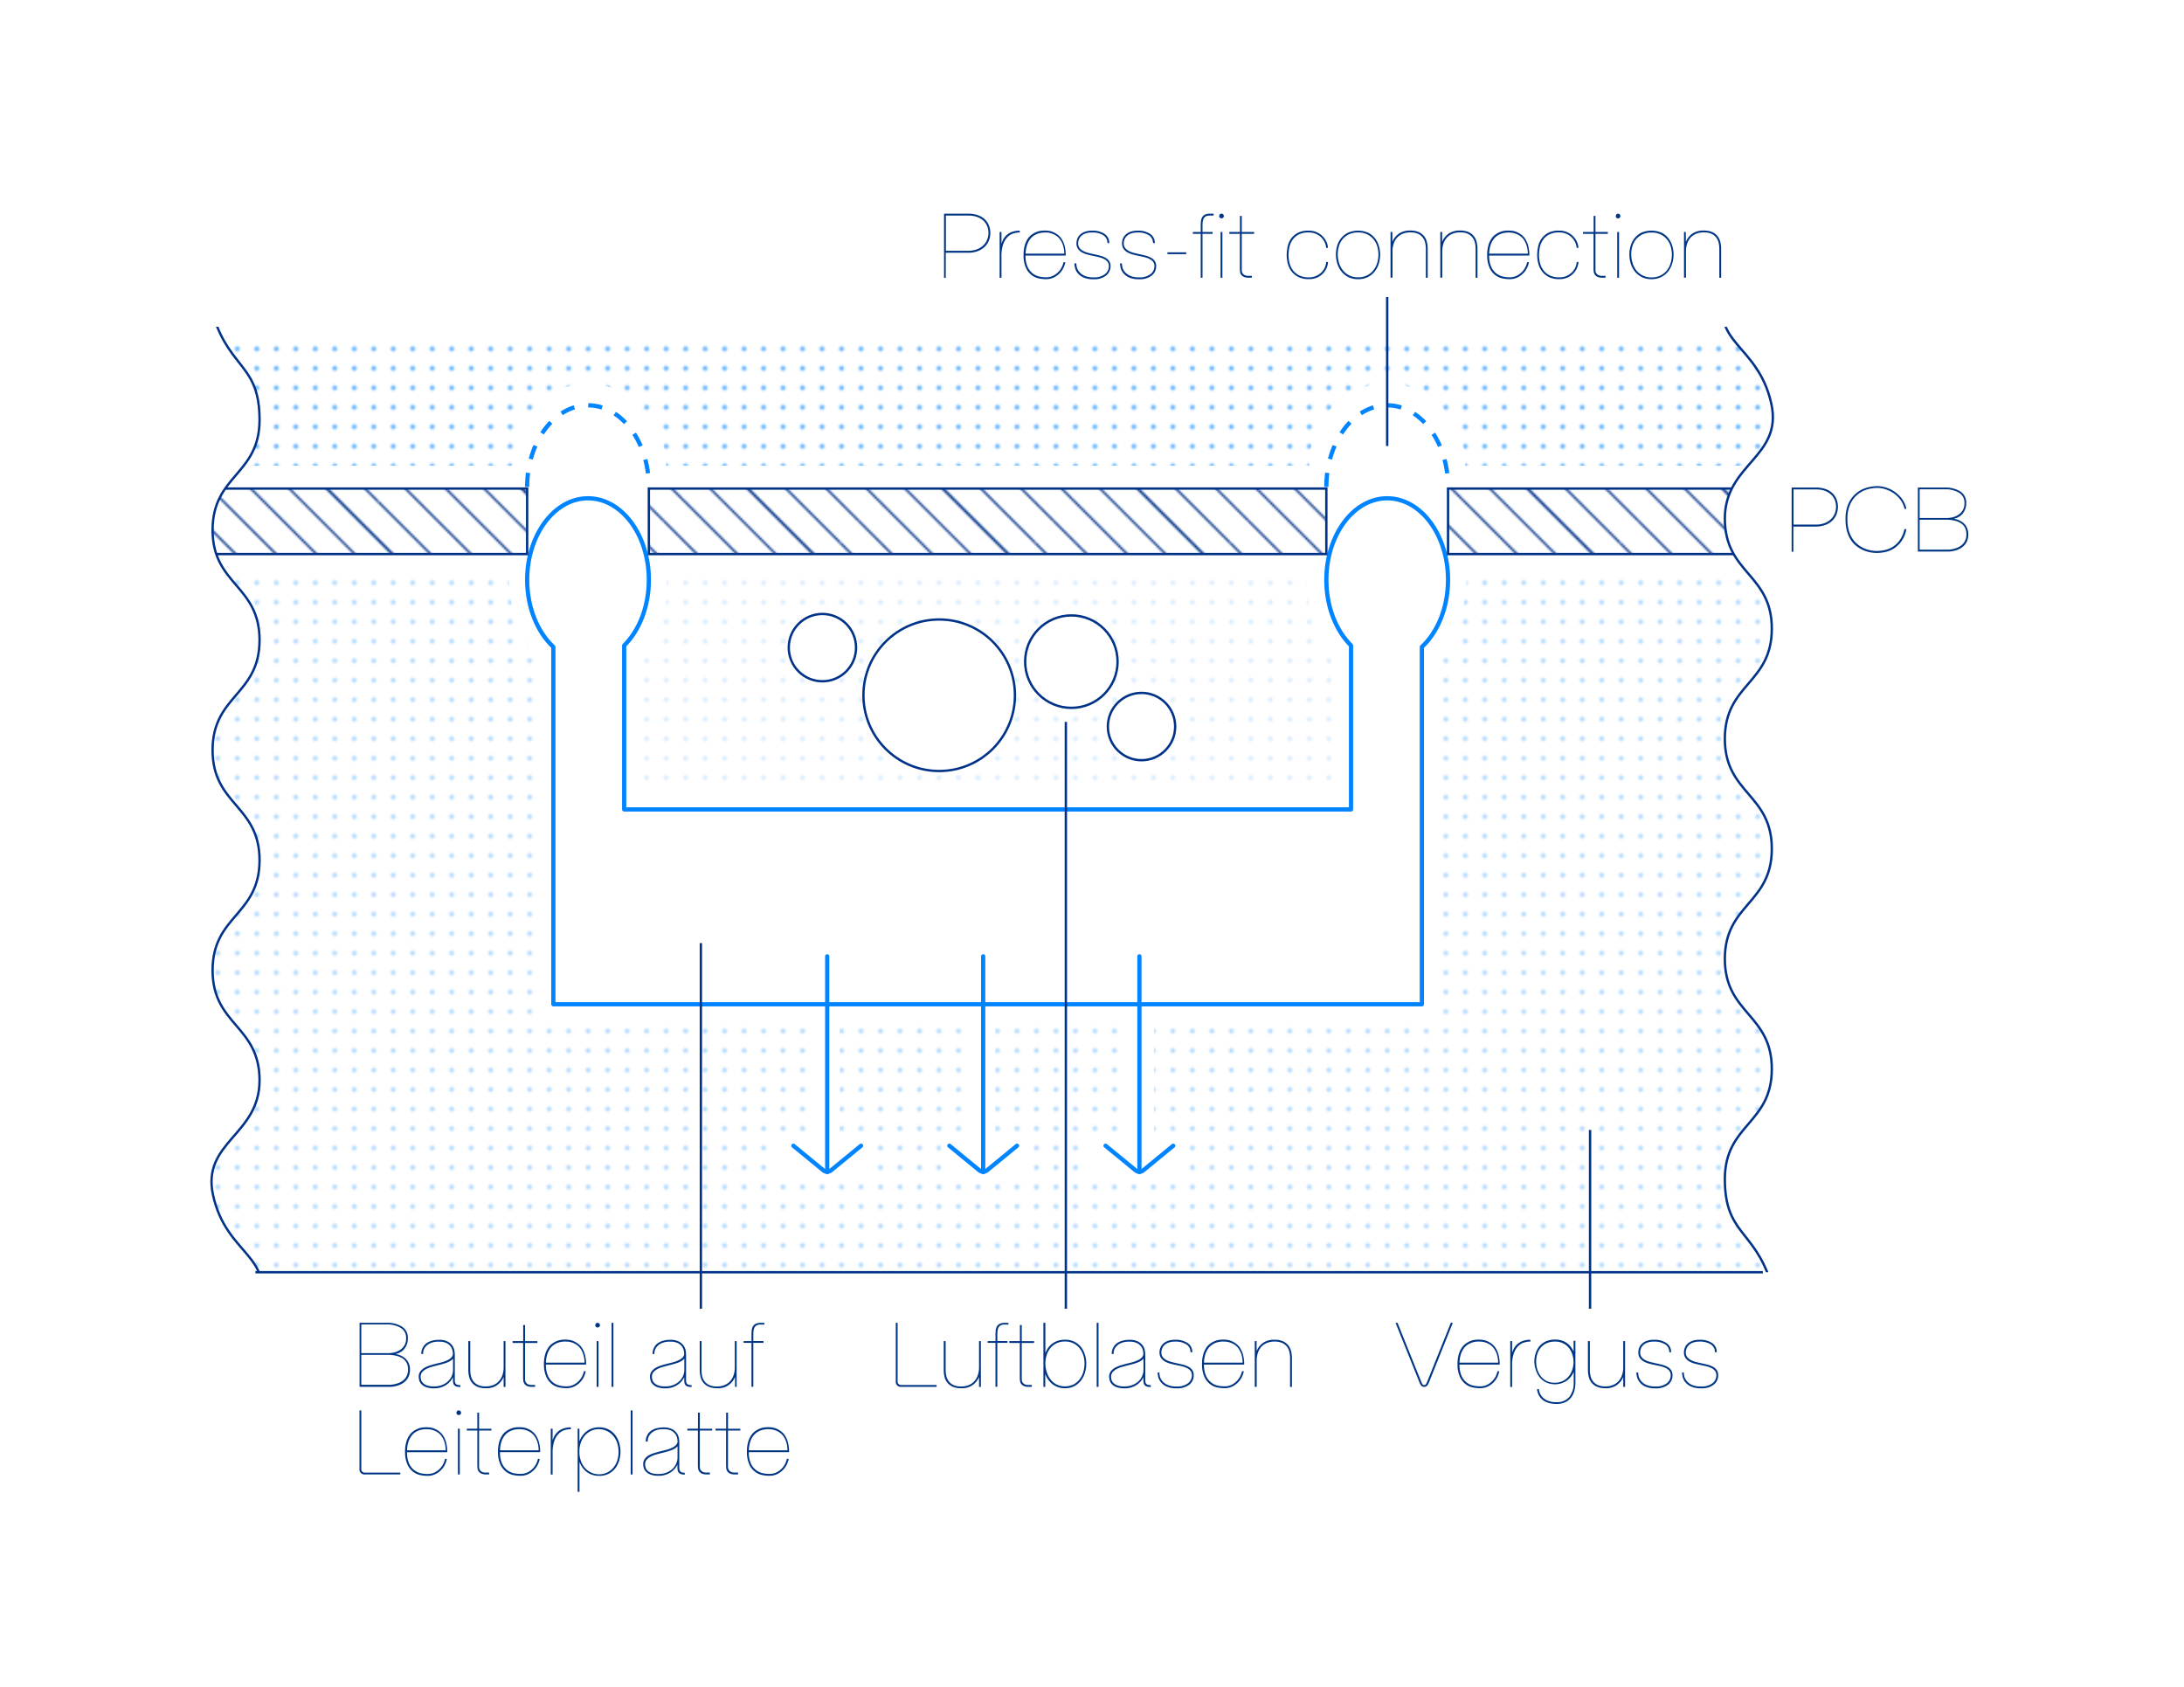 <svg id="Graph" xmlns="http://www.w3.org/2000/svg" xmlns:xlink="http://www.w3.org/1999/xlink" viewBox="0 0 930 718.27"><defs><style>.cls-1,.cls-2,.cls-5,.cls-6,.cls-8{fill:none;}.cls-10,.cls-14,.cls-2,.cls-8,.cls-9{stroke:#003288;}.cls-10,.cls-2,.cls-5,.cls-9{stroke-miterlimit:10;}.cls-3{fill:#0084ff;}.cls-4{opacity:0.5;fill:url(#punkte_2);}.cls-5,.cls-6{stroke:#0084ff;}.cls-5{stroke-width:1.8px;stroke-dasharray:6 6 6;}.cls-6{stroke-linecap:round;stroke-linejoin:round;stroke-width:1.8px;}.cls-14,.cls-7{fill:#fff;}.cls-9{fill:url(#Linien);}.cls-10{fill:url(#Linien-3);}.cls-11{clip-path:url(#clip-path);}.cls-12{clip-path:url(#clip-path-2);}.cls-13{fill:#003584;}</style><pattern id="punkte_2" data-name="punkte 2" width="100" height="100" patternTransform="translate(-4131.94 -1337.17) scale(0.83)" patternUnits="userSpaceOnUse" viewBox="0 0 100 100"><rect class="cls-1" width="100" height="100"/><circle class="cls-3" cx="100" cy="100" r="1.38"/><circle class="cls-3" cy="100" r="1.38"/><circle class="cls-3" cx="10" cy="100" r="1.38"/><circle class="cls-3" cx="20" cy="100" r="1.38"/><circle class="cls-3" cx="30" cy="100" r="1.38"/><circle class="cls-3" cx="40" cy="100" r="1.38"/><circle class="cls-3" cx="50" cy="100" r="1.38"/><circle class="cls-3" cx="60" cy="100" r="1.38"/><circle class="cls-3" cx="70" cy="100" r="1.38"/><circle class="cls-3" cx="80" cy="100" r="1.38"/><circle class="cls-3" cx="90" cy="100" r="1.38"/><circle class="cls-3" cx="100" r="1.38"/><circle class="cls-3" cx="100" cy="10" r="1.38"/><circle class="cls-3" cx="100" cy="20" r="1.38"/><circle class="cls-3" cx="100" cy="30" r="1.38"/><circle class="cls-3" cx="100" cy="40" r="1.38"/><circle class="cls-3" cx="100" cy="50" r="1.38"/><circle class="cls-3" cx="100" cy="60" r="1.38"/><circle class="cls-3" cx="100" cy="70" r="1.38"/><circle class="cls-3" cx="100" cy="80" r="1.38"/><circle class="cls-3" cx="100" cy="90" r="1.38"/><circle class="cls-3" r="1.38"/><circle class="cls-3" cy="10" r="1.38"/><circle class="cls-3" cy="20" r="1.38"/><circle class="cls-3" cy="30" r="1.38"/><circle class="cls-3" cy="40" r="1.38"/><circle class="cls-3" cy="50" r="1.38"/><circle class="cls-3" cy="60" r="1.38"/><circle class="cls-3" cy="70" r="1.38"/><circle class="cls-3" cy="80" r="1.38"/><circle class="cls-3" cy="90" r="1.38"/><circle class="cls-3" cx="10" r="1.38"/><circle class="cls-3" cx="10" cy="10" r="1.38"/><circle class="cls-3" cx="10" cy="20" r="1.38"/><circle class="cls-3" cx="10" cy="30" r="1.38"/><circle class="cls-3" cx="10" cy="40" r="1.38"/><circle class="cls-3" cx="10" cy="50" r="1.38"/><circle class="cls-3" cx="10" cy="60" r="1.38"/><circle class="cls-3" cx="10" cy="70" r="1.38"/><circle class="cls-3" cx="10" cy="80" r="1.38"/><circle class="cls-3" cx="10" cy="90" r="1.38"/><circle class="cls-3" cx="20" r="1.38"/><circle class="cls-3" cx="20" cy="10" r="1.38"/><circle class="cls-3" cx="20" cy="20" r="1.38"/><circle class="cls-3" cx="20" cy="30" r="1.38"/><circle class="cls-3" cx="20" cy="40" r="1.38"/><circle class="cls-3" cx="20" cy="50" r="1.38"/><circle class="cls-3" cx="20" cy="60" r="1.38"/><circle class="cls-3" cx="20" cy="70" r="1.38"/><circle class="cls-3" cx="20" cy="80" r="1.38"/><circle class="cls-3" cx="20" cy="90" r="1.38"/><circle class="cls-3" cx="30" r="1.38"/><circle class="cls-3" cx="30" cy="10" r="1.38"/><circle class="cls-3" cx="30" cy="20" r="1.38"/><circle class="cls-3" cx="30" cy="30" r="1.38"/><circle class="cls-3" cx="30" cy="40" r="1.38"/><circle class="cls-3" cx="30" cy="50" r="1.38"/><circle class="cls-3" cx="30" cy="60" r="1.38"/><circle class="cls-3" cx="30" cy="70" r="1.38"/><circle class="cls-3" cx="30" cy="80" r="1.38"/><circle class="cls-3" cx="30" cy="90" r="1.38"/><circle class="cls-3" cx="40" r="1.38"/><circle class="cls-3" cx="40" cy="10" r="1.38"/><circle class="cls-3" cx="40" cy="20" r="1.38"/><circle class="cls-3" cx="40" cy="30" r="1.38"/><circle class="cls-3" cx="40" cy="40" r="1.38"/><circle class="cls-3" cx="40" cy="50" r="1.38"/><circle class="cls-3" cx="40" cy="60" r="1.38"/><circle class="cls-3" cx="40" cy="70" r="1.38"/><circle class="cls-3" cx="40" cy="80" r="1.38"/><circle class="cls-3" cx="40" cy="90" r="1.38"/><circle class="cls-3" cx="50" r="1.38"/><circle class="cls-3" cx="50" cy="10" r="1.38"/><circle class="cls-3" cx="50" cy="20" r="1.38"/><circle class="cls-3" cx="50" cy="30" r="1.38"/><circle class="cls-3" cx="50" cy="40" r="1.38"/><circle class="cls-3" cx="50" cy="50" r="1.38"/><circle class="cls-3" cx="50" cy="60" r="1.38"/><circle class="cls-3" cx="50" cy="70" r="1.38"/><circle class="cls-3" cx="50" cy="80" r="1.38"/><circle class="cls-3" cx="50" cy="90" r="1.38"/><circle class="cls-3" cx="60" r="1.38"/><circle class="cls-3" cx="60" cy="10" r="1.38"/><circle class="cls-3" cx="60" cy="20" r="1.38"/><circle class="cls-3" cx="60" cy="30" r="1.38"/><circle class="cls-3" cx="60" cy="40" r="1.38"/><circle class="cls-3" cx="60" cy="50" r="1.38"/><circle class="cls-3" cx="60" cy="60" r="1.38"/><circle class="cls-3" cx="60" cy="70" r="1.38"/><circle class="cls-3" cx="60" cy="80" r="1.38"/><circle class="cls-3" cx="60" cy="90" r="1.38"/><circle class="cls-3" cx="70" r="1.38"/><circle class="cls-3" cx="70" cy="10" r="1.38"/><circle class="cls-3" cx="70" cy="20" r="1.38"/><circle class="cls-3" cx="70" cy="30" r="1.38"/><circle class="cls-3" cx="70" cy="40" r="1.38"/><circle class="cls-3" cx="70" cy="50" r="1.38"/><circle class="cls-3" cx="70" cy="60" r="1.38"/><circle class="cls-3" cx="70" cy="70" r="1.38"/><circle class="cls-3" cx="70" cy="80" r="1.38"/><circle class="cls-3" cx="70" cy="90" r="1.38"/><circle class="cls-3" cx="80" r="1.38"/><circle class="cls-3" cx="80" cy="10" r="1.38"/><circle class="cls-3" cx="80" cy="20" r="1.38"/><circle class="cls-3" cx="80" cy="30" r="1.38"/><circle class="cls-3" cx="80" cy="40" r="1.38"/><circle class="cls-3" cx="80" cy="50" r="1.38"/><circle class="cls-3" cx="80" cy="60" r="1.38"/><circle class="cls-3" cx="80" cy="70" r="1.38"/><circle class="cls-3" cx="80" cy="80" r="1.38"/><circle class="cls-3" cx="80" cy="90" r="1.38"/><circle class="cls-3" cx="90" r="1.38"/><circle class="cls-3" cx="90" cy="10" r="1.38"/><circle class="cls-3" cx="90" cy="20" r="1.38"/><circle class="cls-3" cx="90" cy="30" r="1.38"/><circle class="cls-3" cx="90" cy="40" r="1.38"/><circle class="cls-3" cx="90" cy="50" r="1.38"/><circle class="cls-3" cx="90" cy="60" r="1.38"/><circle class="cls-3" cx="90" cy="70" r="1.38"/><circle class="cls-3" cx="90" cy="80" r="1.38"/><circle class="cls-3" cx="90" cy="90" r="1.38"/></pattern><pattern id="Linien" data-name="Linien" width="100" height="100" patternTransform="translate(-4079.72 -1188.81) scale(0.83)" patternUnits="userSpaceOnUse" viewBox="0 0 100 100"><rect class="cls-1" width="100" height="100"/><line class="cls-2" x1="100" y1="100" x2="200" y2="200"/><line class="cls-2" y1="100" x2="100" y2="200"/><line class="cls-2" x1="9.35" y1="89.65" x2="109.35" y2="189.65"/><line class="cls-2" x1="18.7" y1="78.3" x2="118.7" y2="178.3"/><line class="cls-2" x1="28.05" y1="66.95" x2="128.05" y2="166.95"/><line class="cls-2" x1="37.4" y1="56.6" x2="137.4" y2="156.6"/><line class="cls-2" x1="50.2" y1="50" x2="150.2" y2="150"/><line class="cls-2" x1="-100" y1="100" y2="200"/><line class="cls-2" x1="-90.65" y1="89.65" x2="9.35" y2="189.65"/><line class="cls-2" x1="-81.3" y1="78.3" x2="18.7" y2="178.3"/><line class="cls-2" x1="-71.95" y1="66.95" x2="28.05" y2="166.95"/><line class="cls-2" x1="-62.6" y1="56.6" x2="37.4" y2="156.6"/><line class="cls-2" x1="-49.8" y1="50" x2="50.2" y2="150"/><line class="cls-2" x1="100" x2="200" y2="100"/><line class="cls-2" x2="100" y2="100"/><line class="cls-2" x1="9.35" y1="-10.35" x2="109.35" y2="89.65"/><line class="cls-2" x1="18.7" y1="-21.7" x2="118.7" y2="78.3"/><line class="cls-2" x1="28.05" y1="-33.05" x2="128.05" y2="66.95"/><line class="cls-2" x1="37.4" y1="-43.4" x2="137.4" y2="56.6"/><line class="cls-2" x1="50.2" y1="-50" x2="150.2" y2="50"/><line class="cls-2" x1="-100" y2="100"/><line class="cls-2" x1="-90.65" y1="-10.35" x2="9.35" y2="89.65"/><line class="cls-2" x1="-81.3" y1="-21.7" x2="18.7" y2="78.3"/><line class="cls-2" x1="-71.95" y1="-33.05" x2="28.05" y2="66.95"/><line class="cls-2" x1="-62.6" y1="-43.4" x2="37.4" y2="56.6"/><line class="cls-2" x1="-49.8" y1="-50" x2="50.2" y2="50"/><line class="cls-2" x1="100" y1="-100" x2="200"/><line class="cls-2" y1="-100" x2="100"/><line class="cls-2" x1="-100" y1="-100"/></pattern><pattern id="Linien-3" data-name="Linien" width="100" height="100" patternTransform="translate(-4131.94 -1254.28) scale(0.83)" patternUnits="userSpaceOnUse" viewBox="0 0 100 100"><rect class="cls-1" width="100" height="100"/><line class="cls-2" x1="100" y1="100" x2="200" y2="200"/><line class="cls-2" y1="100" x2="100" y2="200"/><line class="cls-2" x1="9.35" y1="89.65" x2="109.35" y2="189.65"/><line class="cls-2" x1="18.7" y1="78.3" x2="118.7" y2="178.3"/><line class="cls-2" x1="28.05" y1="66.95" x2="128.05" y2="166.95"/><line class="cls-2" x1="37.4" y1="56.6" x2="137.4" y2="156.6"/><line class="cls-2" x1="50.2" y1="50" x2="150.2" y2="150"/><line class="cls-2" x1="-100" y1="100" y2="200"/><line class="cls-2" x1="-90.65" y1="89.65" x2="9.35" y2="189.65"/><line class="cls-2" x1="-81.3" y1="78.3" x2="18.7" y2="178.3"/><line class="cls-2" x1="-71.95" y1="66.95" x2="28.05" y2="166.95"/><line class="cls-2" x1="-62.6" y1="56.6" x2="37.4" y2="156.6"/><line class="cls-2" x1="-49.8" y1="50" x2="50.2" y2="150"/><line class="cls-2" x1="100" x2="200" y2="100"/><line class="cls-2" x2="100" y2="100"/><line class="cls-2" x1="9.35" y1="-10.35" x2="109.35" y2="89.65"/><line class="cls-2" x1="18.7" y1="-21.7" x2="118.7" y2="78.3"/><line class="cls-2" x1="28.05" y1="-33.05" x2="128.05" y2="66.95"/><line class="cls-2" x1="37.4" y1="-43.4" x2="137.4" y2="56.6"/><line class="cls-2" x1="50.2" y1="-50" x2="150.2" y2="50"/><line class="cls-2" x1="-100" y2="100"/><line class="cls-2" x1="-90.65" y1="-10.35" x2="9.35" y2="89.65"/><line class="cls-2" x1="-81.3" y1="-21.7" x2="18.7" y2="78.3"/><line class="cls-2" x1="-71.95" y1="-33.05" x2="28.05" y2="66.95"/><line class="cls-2" x1="-62.6" y1="-43.4" x2="37.4" y2="56.6"/><line class="cls-2" x1="-49.8" y1="-50" x2="50.2" y2="50"/><line class="cls-2" x1="100" y1="-100" x2="200"/><line class="cls-2" y1="-100" x2="100"/><line class="cls-2" x1="-100" y1="-100"/></pattern><clipPath id="clip-path"><rect class="cls-1" x="76.42" y="139.14" width="51.63" height="402.58"/></clipPath><clipPath id="clip-path-2"><rect class="cls-1" x="716.98" y="139.14" width="51.63" height="402.58" transform="translate(1485.59 680.87) rotate(180)"/></clipPath></defs><title>wevo-chemie-grafiken-mechanische-eigenschaften-930px</title><path class="cls-4" d="M754.31,198.3V143.49H82.47V198.3H218.07c0-19.19,15.06-35.06,32.32-35.06,16.61,0,33.24,15.87,33.24,35.06H557.46c0-19.19,14.84-35.06,33.24-35.06,18.22,0,33.24,15.87,33.24,35.06H754.31Z"/><path class="cls-5" d="M224.47,207.33c0-19.19,11.6-34.75,25.91-34.75s25.91,15.56,25.91,34.75"/><path class="cls-5" d="M564.79,207.33c0-19.19,11.6-34.75,25.91-34.75s25.91,15.56,25.91,34.75"/><path class="cls-6" d="M616.61,246.92c0-19.19-11.6-34.75-25.91-34.75s-25.91,15.56-25.91,34.75c0,11.45,4.13,21.61,10.51,27.94v69.8H265.79v-69.8c6.38-6.33,10.51-16.49,10.51-27.94,0-19.19-11.6-34.75-25.91-34.75s-25.91,15.56-25.91,34.75c0,11.83,4.42,22.28,11.15,28.55V427.63H605.46V275.47C612.2,269.19,616.61,258.75,616.61,246.92Z"/><path class="cls-4" d="M756.89,542.58H82.47V245H216.65s-0.46,21.57,11.49,33l0.41,157H613.9V278s10.58-11,10.58-33H756.56Z"/><rect class="cls-7" x="480.81" y="432.33" width="10.56" height="70.21"/><rect class="cls-7" x="464.15" y="482.58" width="40.95" height="19.96"/><rect class="cls-7" x="400.73" y="485.69" width="39.15" height="15.26"/><rect class="cls-7" x="330" y="482.58" width="42.21" height="17.09"/><rect class="cls-7" x="413.11" y="432.33" width="10.56" height="70.21"/><rect class="cls-7" x="346.97" y="432.33" width="10.56" height="70.21"/><line class="cls-6" x1="352.25" y1="407.21" x2="352.25" y2="499.07"/><path class="cls-6" d="M337.85,487.86L350.7,498.4a2.55,2.55,0,0,0,3.09,0l12.86-10.54"/><line class="cls-6" x1="418.66" y1="407.21" x2="418.66" y2="499.07"/><path class="cls-6" d="M404.26,487.86l12.86,10.54a2.55,2.55,0,0,0,3.09,0l12.86-10.54"/><line class="cls-6" x1="485.19" y1="407.21" x2="485.19" y2="499.07"/><path class="cls-6" d="M470.78,487.86l12.86,10.54a2.55,2.55,0,0,0,3.09,0l12.86-10.54"/><line class="cls-8" x1="590.7" y1="189.9" x2="590.7" y2="126.45"/><line class="cls-8" x1="298.45" y1="557.27" x2="298.45" y2="401.57"/><line class="cls-8" x1="677.09" y1="557.27" x2="677.09" y2="481.14"/><line class="cls-8" x1="453.87" y1="557.27" x2="453.87" y2="307.39"/><rect class="cls-9" x="82.14" y="208.03" width="142.33" height="27.9"/><rect class="cls-10" x="276.3" y="208.03" width="288.49" height="27.9"/><rect class="cls-10" x="616.61" y="208.03" width="141.67" height="27.9"/><g class="cls-11"><path class="cls-7" d="M110,556.83C107.72,564,93,543.76,85.42,543.76s-7.55,20-15.1,20-7.55-20-15.1-20-7.55,20-15.1,20-7.55-20-15.1-20-7.55,20-15.1,20-7.55-20-15.1-20-7.55,20-15.11,20-3.27-5.88-5.59-13.07c-7.19-22.3-19.52-20.37-19.52-43.8s20-23.43,20-46.87-20-23.43-20-46.87,20-23.43,20-46.87-20-23.43-20-46.87,20-23.43,20-46.87-20-23.43-20-46.87,20-23.44,20-46.87-26.7-27.63-19.52-49.94c2.31-7.19,17.07,13.07,24.62,13.07s7.55-20,15.1-20,7.55,20,15.1,20,7.55-20,15.1-20,7.55,20,15.1,20,7.55-20,15.1-20,7.55,20,15.1,20,7.55-20,15.11-20S88.68,127.83,91,135c7.19,22.3,19.52,20.37,19.52,43.8s-20,23.43-20,46.87,20,23.43,20,46.87-20,23.43-20,46.87,20,23.43,20,46.87-20,23.43-20,46.87,20,23.43,20,46.87-24.88,26.19-19.76,49.06C96.47,534.54,117.22,534.52,110,556.83Z"/><path class="cls-8" d="M110,556.83C107.72,564,93,543.76,85.42,543.76s-7.55,20-15.1,20-7.55-20-15.1-20-7.55,20-15.1,20-7.55-20-15.1-20-7.55,20-15.1,20-7.55-20-15.1-20-7.55,20-15.11,20-3.27-5.88-5.59-13.07c-7.19-22.3-19.52-20.37-19.52-43.8s20-23.43,20-46.87-20-23.43-20-46.87,20-23.43,20-46.87-20-23.43-20-46.87,20-23.43,20-46.87-20-23.43-20-46.87,20-23.44,20-46.87-26.7-27.63-19.52-49.94c2.31-7.19,17.07,13.07,24.62,13.07s7.55-20,15.1-20,7.55,20,15.1,20,7.55-20,15.1-20,7.55,20,15.1,20,7.55-20,15.1-20,7.55,20,15.1,20,7.55-20,15.11-20S88.68,127.83,91,135c7.19,22.3,19.52,20.37,19.52,43.8s-20,23.43-20,46.87,20,23.43,20,46.87-20,23.43-20,46.87,20,23.43,20,46.87-20,23.43-20,46.87,20,23.43,20,46.87-24.88,26.19-19.76,49.06C96.47,534.54,117.22,534.52,110,556.83Z"/></g><g class="cls-12"><path class="cls-7" d="M735,124c2.31-7.19,17.07,13.07,24.62,13.07s7.55-20,15.1-20,7.55,20,15.1,20,7.55-20,15.1-20,7.55,20,15.1,20,7.55-20,15.1-20,7.55,20,15.1,20,7.55-20,15.11-20,3.27,5.88,5.59,13.07c7.19,22.3,19.52,20.37,19.52,43.8s-20,23.43-20,46.87,20,23.43,20,46.87-20,23.43-20,46.87,20,23.43,20,46.87-20,23.43-20,46.87,20,23.43,20,46.87-20,23.44-20,46.87,26.7,27.63,19.52,49.94c-2.31,7.19-17.07-13.07-24.62-13.07s-7.55,20-15.1,20-7.55-20-15.1-20-7.55,20-15.1,20-7.55-20-15.1-20-7.55,20-15.1,20-7.55-20-15.1-20-7.55,20-15.11,20S756.34,553,754,545.85c-7.19-22.3-19.52-20.37-19.52-43.8s20-23.43,20-46.87-20-23.43-20-46.87,20-23.43,20-46.87-20-23.43-20-46.87,20-23.43,20-46.87-20-23.43-20-46.87,24.88-26.19,19.76-49.06C748.55,146.32,727.8,146.34,735,124Z"/><path class="cls-8" d="M735,124c2.31-7.19,17.07,13.07,24.62,13.07s7.55-20,15.1-20,7.55,20,15.1,20,7.55-20,15.1-20,7.55,20,15.1,20,7.55-20,15.1-20,7.55,20,15.1,20,7.55-20,15.11-20,3.27,5.88,5.59,13.07c7.19,22.3,19.52,20.37,19.52,43.8s-20,23.43-20,46.87,20,23.43,20,46.87-20,23.43-20,46.87,20,23.43,20,46.87-20,23.43-20,46.87,20,23.43,20,46.87-20,23.44-20,46.87,26.7,27.63,19.52,49.94c-2.31,7.19-17.07-13.07-24.62-13.07s-7.55,20-15.1,20-7.55-20-15.1-20-7.55,20-15.1,20-7.55-20-15.1-20-7.55,20-15.1,20-7.55-20-15.1-20-7.55,20-15.11,20S756.34,553,754,545.85c-7.19-22.3-19.52-20.37-19.52-43.8s20-23.43,20-46.87-20-23.43-20-46.87,20-23.43,20-46.87-20-23.43-20-46.87,20-23.43,20-46.87-20-23.43-20-46.87,24.88-26.19,19.76-49.06C748.55,146.32,727.8,146.34,735,124Z"/></g><line class="cls-8" x1="108.76" y1="541.72" x2="750.66" y2="541.72"/><path class="cls-4" d="M556.55,245H283.62s3.06,21.11-9.76,32.1v59.5h293.4v-59S556.28,270.64,556.55,245Z"/><path class="cls-13" d="M173.68,569.89a7.05,7.05,0,0,1-.45,2.61,6.87,6.87,0,0,1-1.17,2,5.66,5.66,0,0,1-1.69,1.34,8.25,8.25,0,0,1-2,.74,7.56,7.56,0,0,1,4.6,2.22,6.18,6.18,0,0,1,1.6,4.32,7.16,7.16,0,0,1-.6,3.1,6.37,6.37,0,0,1-1.54,2.08,7.44,7.44,0,0,1-2.06,1.29,11.92,11.92,0,0,1-2.18.68,12.37,12.37,0,0,1-1.89.25l-1.19,0h-12V563.26h11.38a12,12,0,0,1,6.74,1.66A5.57,5.57,0,0,1,173.68,569.89ZM153.85,564v12.19h11.26a13.7,13.7,0,0,0,2.49-.25,7.55,7.55,0,0,0,2.53-1,6.05,6.05,0,0,0,2-1.93,5.81,5.81,0,0,0,.8-3.21,4.86,4.86,0,0,0-2.28-4.38,11.35,11.35,0,0,0-6.17-1.46h-10.6Zm19.91,19a6.11,6.11,0,0,0-.47-2.4,4.86,4.86,0,0,0-1.5-1.93,7.62,7.62,0,0,0-2.69-1.29,15,15,0,0,0-4-.47H153.85v12.74h11.22l1.09,0a11.59,11.59,0,0,0,1.73-.23,11.82,11.82,0,0,0,2-.6,6.86,6.86,0,0,0,1.91-1.15,5.58,5.58,0,0,0,1.42-1.87A6.33,6.33,0,0,0,173.76,583.09Z"/><path class="cls-13" d="M179.41,576.51q0-.12,0-0.62a5.4,5.4,0,0,1,.25-1.19,6.12,6.12,0,0,1,.68-1.42,5,5,0,0,1,1.32-1.36,7.48,7.48,0,0,1,2.14-1,10.66,10.66,0,0,1,3.19-.41,7.39,7.39,0,0,1,3.76.8,5.62,5.62,0,0,1,2,1.85,5.37,5.37,0,0,1,.78,2.12,14,14,0,0,1,.14,1.62v10.75a4.35,4.35,0,0,0,.08.86,1.56,1.56,0,0,0,.31.68,1.46,1.46,0,0,0,.7.45,4.05,4.05,0,0,0,1.25.16v0.78a5.11,5.11,0,0,1-1.66-.21,2.11,2.11,0,0,1-.94-0.6,1.93,1.93,0,0,1-.43-0.94,6.65,6.65,0,0,1-.1-1.17v-1.25a8.26,8.26,0,0,1-3.1,3.43,9.14,9.14,0,0,1-5,1.32,9.38,9.38,0,0,1-3.21-.47,5.41,5.41,0,0,1-2-1.19,3.87,3.87,0,0,1-1-1.6,5.58,5.58,0,0,1-.27-1.66,3.72,3.72,0,0,1,.7-2.3,5.74,5.74,0,0,1,1.81-1.56,12.61,12.61,0,0,1,2.53-1.05q1.42-.43,2.86-0.78,1.21-.27,2.38-0.62a13.17,13.17,0,0,0,2.1-.82,5.32,5.32,0,0,0,1.52-1.09,2.43,2.43,0,0,0,.66-1.48,7.39,7.39,0,0,0-.19-1.52,4.66,4.66,0,0,0-.8-1.73,4.74,4.74,0,0,0-1.77-1.42,7,7,0,0,0-3.12-.58,8.47,8.47,0,0,0-4,.76,5.63,5.63,0,0,0-2,1.71,4.12,4.12,0,0,0-.74,1.79q-0.1.84-.1,1h-0.78Zm5.41,13.83a9.26,9.26,0,0,0,3.29-.56,7.92,7.92,0,0,0,2.57-1.54,6.81,6.81,0,0,0,1.66-2.28,6.74,6.74,0,0,0,.58-2.79v-4.67a4.83,4.83,0,0,1-1.17,1,8.61,8.61,0,0,1-1.56.74q-0.86.31-1.83,0.58t-1.95.51q-1.36.35-2.67,0.72a11.51,11.51,0,0,0-2.32.92,5.48,5.48,0,0,0-1.66,1.32,3,3,0,0,0-.64,1.95,4.66,4.66,0,0,0,.23,1.4,3.14,3.14,0,0,0,.88,1.34,4.89,4.89,0,0,0,1.75,1A8.64,8.64,0,0,0,184.82,590.34Z"/><path class="cls-13" d="M200.25,571.05v12.23a11.36,11.36,0,0,0,.31,2.69,5.7,5.7,0,0,0,1.07,2.24,5.42,5.42,0,0,0,2,1.54,7.71,7.71,0,0,0,3.19.58,8.27,8.27,0,0,0,3.39-.64,6.53,6.53,0,0,0,2.38-1.75,7.48,7.48,0,0,0,1.4-2.57,10.22,10.22,0,0,0,.47-3.14V571.05h0.78v19.48h-0.78v-4.25a7.61,7.61,0,0,1-7.64,4.83,8.66,8.66,0,0,1-3.56-.64,6,6,0,0,1-2.28-1.71,6.36,6.36,0,0,1-1.21-2.49,12.39,12.39,0,0,1-.35-3V571.05h0.78Z"/><path class="cls-13" d="M218.32,571.05h4.48V564.2h0.78v6.86h5.26v0.78h-5.26v14.69q0,0.47,0,1a2.26,2.26,0,0,0,1.21,1.87,3.54,3.54,0,0,0,1.71.33h1.36v0.78h-1.36a4.63,4.63,0,0,1-2.16-.41,2.73,2.73,0,0,1-1.11-1,3.07,3.07,0,0,1-.41-1.31q-0.06-.7-0.06-1.29V571.83h-4.48v-0.78Z"/><path class="cls-13" d="M232.47,581a11.26,11.26,0,0,0,.9,4.91,7.53,7.53,0,0,0,2.2,2.8,7.05,7.05,0,0,0,2.79,1.29,13.29,13.29,0,0,0,2.73.31,6.87,6.87,0,0,0,3.21-.7,8.18,8.18,0,0,0,2.26-1.69,8,8,0,0,0,1.42-2.1,8.77,8.77,0,0,0,.66-1.93h0.78a9.5,9.5,0,0,1-.7,2.18,8.64,8.64,0,0,1-1.56,2.36,8.93,8.93,0,0,1-2.51,1.89,7.64,7.64,0,0,1-3.56.78,15,15,0,0,1-3-.33,7.55,7.55,0,0,1-3.06-1.42,8.19,8.19,0,0,1-2.4-3.1,12.71,12.71,0,0,1-1-5.4,14.29,14.29,0,0,1,.56-4.3,9.86,9.86,0,0,1,1.42-2.92,6.75,6.75,0,0,1,1.93-1.79,9.69,9.69,0,0,1,2.06-1,8,8,0,0,1,1.83-.37q0.84-.06,1.23-0.06t1.21,0.06a8,8,0,0,1,1.81.37,9.29,9.29,0,0,1,2,1,7,7,0,0,1,1.93,1.81,9.56,9.56,0,0,1,1.42,3,15.32,15.32,0,0,1,.55,4.4H232.47Zm8.26-9.78q-0.35,0-1.07.06a8.55,8.55,0,0,0-1.62.31,7.86,7.86,0,0,0-1.85.82,6.53,6.53,0,0,0-1.75,1.56,8.58,8.58,0,0,0-1.34,2.53,12.54,12.54,0,0,0-.62,3.72H248.9a11.64,11.64,0,0,0-.58-3.7A9,9,0,0,0,247,574a6.3,6.3,0,0,0-1.73-1.56,8.57,8.57,0,0,0-1.85-.84,7.84,7.84,0,0,0-1.62-.33C241.31,571.27,241,571.25,240.72,571.25Z"/><path class="cls-13" d="M253.5,564.28a1,1,0,0,1,.27-0.72,0.91,0.91,0,0,1,.7-0.29,1,1,0,0,1,1,1,0.91,0.91,0,0,1-.29.7,1,1,0,0,1-.72.27A0.93,0.93,0,0,1,253.5,564.28Zm1.36,26.26h-0.78V571.05h0.78v19.48Z"/><path class="cls-13" d="M260.43,563.26h0.78v27.27h-0.78V563.26Z"/><path class="cls-13" d="M277.89,576.51q0-.12,0-0.62a5.4,5.4,0,0,1,.25-1.19,6.12,6.12,0,0,1,.68-1.42,5,5,0,0,1,1.32-1.36,7.48,7.48,0,0,1,2.14-1,10.66,10.66,0,0,1,3.19-.41,7.39,7.39,0,0,1,3.76.8,5.62,5.62,0,0,1,2,1.85,5.37,5.37,0,0,1,.78,2.12,14,14,0,0,1,.14,1.62v10.75a4.35,4.35,0,0,0,.08.86,1.56,1.56,0,0,0,.31.68,1.46,1.46,0,0,0,.7.45,4.05,4.05,0,0,0,1.25.16v0.78a5.11,5.11,0,0,1-1.66-.21,2.11,2.11,0,0,1-.94-0.6,1.93,1.93,0,0,1-.43-0.94,6.65,6.65,0,0,1-.1-1.17v-1.25a8.26,8.26,0,0,1-3.1,3.43,9.14,9.14,0,0,1-5,1.32,9.38,9.38,0,0,1-3.21-.47,5.41,5.41,0,0,1-2-1.19,3.87,3.87,0,0,1-1-1.6,5.58,5.58,0,0,1-.27-1.66,3.72,3.72,0,0,1,.7-2.3,5.74,5.74,0,0,1,1.81-1.56,12.61,12.61,0,0,1,2.53-1.05q1.42-.43,2.86-0.78,1.21-.27,2.38-0.62a13.17,13.17,0,0,0,2.1-.82,5.32,5.32,0,0,0,1.52-1.09,2.43,2.43,0,0,0,.66-1.48,7.39,7.39,0,0,0-.19-1.52,4.66,4.66,0,0,0-.8-1.73,4.74,4.74,0,0,0-1.77-1.42,7,7,0,0,0-3.12-.58,8.47,8.47,0,0,0-4,.76,5.63,5.63,0,0,0-2,1.71,4.12,4.12,0,0,0-.74,1.79q-0.1.84-.1,1h-0.78Zm5.41,13.83a9.26,9.26,0,0,0,3.29-.56,7.92,7.92,0,0,0,2.57-1.54,6.81,6.81,0,0,0,1.66-2.28,6.74,6.74,0,0,0,.58-2.79v-4.67a4.83,4.83,0,0,1-1.17,1,8.61,8.61,0,0,1-1.56.74q-0.86.31-1.83,0.58t-1.95.51q-1.36.35-2.67,0.72a11.51,11.51,0,0,0-2.32.92,5.48,5.48,0,0,0-1.66,1.32,3,3,0,0,0-.64,1.95,4.66,4.66,0,0,0,.23,1.4,3.14,3.14,0,0,0,.88,1.34,4.89,4.89,0,0,0,1.75,1A8.64,8.64,0,0,0,283.3,590.34Z"/><path class="cls-13" d="M298.73,571.05v12.23A11.36,11.36,0,0,0,299,586a5.7,5.7,0,0,0,1.07,2.24,5.42,5.42,0,0,0,2,1.54,7.71,7.71,0,0,0,3.19.58,8.27,8.27,0,0,0,3.39-.64,6.53,6.53,0,0,0,2.38-1.75,7.48,7.48,0,0,0,1.4-2.57,10.22,10.22,0,0,0,.47-3.14V571.05h0.78v19.48H313v-4.25a7.61,7.61,0,0,1-7.64,4.83,8.66,8.66,0,0,1-3.56-.64,6,6,0,0,1-2.28-1.71,6.36,6.36,0,0,1-1.21-2.49,12.39,12.39,0,0,1-.35-3V571.05h0.78Z"/><path class="cls-13" d="M316.61,571.05H320V568.6q0-1.05.08-2a4.39,4.39,0,0,1,.47-1.71,2.82,2.82,0,0,1,1.17-1.17,4.58,4.58,0,0,1,2.18-.43h1.6V564h-1.6a3.45,3.45,0,0,0-1.75.37,2.25,2.25,0,0,0-.92,1,4.34,4.34,0,0,0-.37,1.44q-0.08.82-.08,1.75v2.45h4.32v0.78h-4.32v18.7H320v-18.7h-3.35v-0.78Z"/><path class="cls-13" d="M153.85,600.56v24.81a1.45,1.45,0,0,0,1.6,1.67h15v0.78h-15a2.14,2.14,0,0,1-2.38-2.45V600.56h0.78Z"/><path class="cls-13" d="M173.33,618.32a11.26,11.26,0,0,0,.9,4.91,7.53,7.53,0,0,0,2.2,2.8,7.05,7.05,0,0,0,2.79,1.29,13.29,13.29,0,0,0,2.73.31,6.87,6.87,0,0,0,3.21-.7,8.18,8.18,0,0,0,2.26-1.69,8,8,0,0,0,1.42-2.1,8.77,8.77,0,0,0,.66-1.93h0.78a9.5,9.5,0,0,1-.7,2.18,8.64,8.64,0,0,1-1.56,2.36,8.93,8.93,0,0,1-2.51,1.89,7.64,7.64,0,0,1-3.56.78,15,15,0,0,1-3-.33,7.55,7.55,0,0,1-3.06-1.42,8.19,8.19,0,0,1-2.4-3.1,12.71,12.71,0,0,1-1-5.4,14.29,14.29,0,0,1,.56-4.3,9.86,9.86,0,0,1,1.42-2.92,6.75,6.75,0,0,1,1.93-1.79,9.69,9.69,0,0,1,2.06-1,8,8,0,0,1,1.83-.37q0.84-.06,1.23-0.06t1.21,0.06a8,8,0,0,1,1.81.37,9.29,9.29,0,0,1,2,1,7,7,0,0,1,1.93,1.81,9.56,9.56,0,0,1,1.42,3,15.32,15.32,0,0,1,.55,4.4H173.33Zm8.26-9.78q-0.35,0-1.07.06a8.55,8.55,0,0,0-1.62.31,7.86,7.86,0,0,0-1.85.82,6.53,6.53,0,0,0-1.75,1.56,8.58,8.58,0,0,0-1.34,2.53,12.54,12.54,0,0,0-.62,3.72h16.44a11.64,11.64,0,0,0-.58-3.7,9,9,0,0,0-1.32-2.51,6.3,6.3,0,0,0-1.73-1.56,8.57,8.57,0,0,0-1.85-.84,7.84,7.84,0,0,0-1.62-.33C182.18,608.57,181.82,608.55,181.59,608.55Z"/><path class="cls-13" d="M194.37,601.57a1,1,0,0,1,.27-0.72,0.91,0.91,0,0,1,.7-0.29,1,1,0,0,1,1,1,0.91,0.91,0,0,1-.29.7,1,1,0,0,1-.72.27A0.93,0.93,0,0,1,194.37,601.57Zm1.36,26.26H195V608.35h0.78v19.48Z"/><path class="cls-13" d="M198.77,608.35h4.48V601.5H204v6.86h5.26v0.78H204v14.69q0,0.47,0,1a2.26,2.26,0,0,0,1.21,1.87,3.54,3.54,0,0,0,1.71.33h1.36v0.78H207a4.63,4.63,0,0,1-2.16-.41,2.73,2.73,0,0,1-1.11-1,3.07,3.07,0,0,1-.41-1.31q-0.06-.7-0.06-1.29V609.13h-4.48v-0.78Z"/><path class="cls-13" d="M212.91,618.32a11.26,11.26,0,0,0,.9,4.91A7.53,7.53,0,0,0,216,626a7.05,7.05,0,0,0,2.79,1.29,13.29,13.29,0,0,0,2.73.31,6.87,6.87,0,0,0,3.21-.7,8.18,8.18,0,0,0,2.26-1.69,8,8,0,0,0,1.42-2.1,8.77,8.77,0,0,0,.66-1.93h0.78a9.5,9.5,0,0,1-.7,2.18,8.64,8.64,0,0,1-1.56,2.36,8.93,8.93,0,0,1-2.51,1.89,7.64,7.64,0,0,1-3.56.78,15,15,0,0,1-3-.33,7.55,7.55,0,0,1-3.06-1.42,8.19,8.19,0,0,1-2.4-3.1,12.71,12.71,0,0,1-1-5.4,14.29,14.29,0,0,1,.56-4.3,9.86,9.86,0,0,1,1.42-2.92,6.75,6.75,0,0,1,1.93-1.79,9.69,9.69,0,0,1,2.06-1,8,8,0,0,1,1.83-.37q0.84-.06,1.23-0.06t1.21,0.06a8,8,0,0,1,1.81.37,9.29,9.29,0,0,1,2,1,7,7,0,0,1,1.93,1.81,9.56,9.56,0,0,1,1.42,3,15.32,15.32,0,0,1,.55,4.4H212.91Zm8.26-9.78q-0.35,0-1.07.06a8.55,8.55,0,0,0-1.62.31,7.86,7.86,0,0,0-1.85.82,6.53,6.53,0,0,0-1.75,1.56,8.58,8.58,0,0,0-1.34,2.53,12.54,12.54,0,0,0-.62,3.72h16.44a11.64,11.64,0,0,0-.58-3.7,9,9,0,0,0-1.32-2.51,6.3,6.3,0,0,0-1.73-1.56,8.57,8.57,0,0,0-1.85-.84,7.84,7.84,0,0,0-1.62-.33C221.76,608.57,221.4,608.55,221.17,608.55Z"/><path class="cls-13" d="M234.53,627.83V608.35h0.78v5.06a7.79,7.79,0,0,1,1.15-2.55,7,7,0,0,1,1.75-1.75,7.27,7.27,0,0,1,2.2-1,9.55,9.55,0,0,1,2.53-.33h0.16v0.78h-0.16a8.52,8.52,0,0,0-2.71.45,6.08,6.08,0,0,0-2.45,1.6,8.36,8.36,0,0,0-1.79,3.1,15.34,15.34,0,0,0-.68,5v9.15h-0.78Z"/><path class="cls-13" d="M245.94,608.35h0.78v5.38a10.57,10.57,0,0,1,1.23-2.34,8.55,8.55,0,0,1,1.79-1.89,8.39,8.39,0,0,1,2.36-1.27,8.85,8.85,0,0,1,3-.47,8.34,8.34,0,0,1,6.86,3.25,10.23,10.23,0,0,1,1.69,3.33,13,13,0,0,1,.56,3.78,13.17,13.17,0,0,1-.55,3.78A10,10,0,0,1,262,625.2a8.35,8.35,0,0,1-2.84,2.34,8.71,8.71,0,0,1-4,.88,9.39,9.39,0,0,1-3-.45,8,8,0,0,1-2.38-1.25,8.52,8.52,0,0,1-1.79-1.89,10.29,10.29,0,0,1-1.23-2.38v12.78h-0.78V608.35Zm9.12,0.19a7.54,7.54,0,0,0-3.62.84,8.32,8.32,0,0,0-2.61,2.16,9.29,9.29,0,0,0-1.58,3,10.64,10.64,0,0,0-.53,3.27v0.58a10.82,10.82,0,0,0,.55,3.41,9.31,9.31,0,0,0,1.6,3,8,8,0,0,0,2.61,2.1,7.92,7.92,0,0,0,9.88-2.18,9.34,9.34,0,0,0,1.54-3,12.12,12.12,0,0,0,.51-3.49,12.32,12.32,0,0,0-.51-3.51,9.1,9.1,0,0,0-1.56-3.06,8.21,8.21,0,0,0-2.61-2.18A7.62,7.62,0,0,0,255.06,608.55Z"/><path class="cls-13" d="M268.58,600.56h0.78v27.27h-0.78V600.56Z"/><path class="cls-13" d="M275,613.81q0-.12,0-0.62a5.4,5.4,0,0,1,.25-1.19,6.12,6.12,0,0,1,.68-1.42,5,5,0,0,1,1.32-1.36,7.48,7.48,0,0,1,2.14-1,10.66,10.66,0,0,1,3.19-.41,7.39,7.39,0,0,1,3.76.8,5.62,5.62,0,0,1,2,1.85,5.37,5.37,0,0,1,.78,2.12,14,14,0,0,1,.14,1.62v10.75a4.35,4.35,0,0,0,.08.86,1.56,1.56,0,0,0,.31.68,1.46,1.46,0,0,0,.7.45,4.05,4.05,0,0,0,1.25.16v0.78a5.11,5.11,0,0,1-1.66-.21A2.11,2.11,0,0,1,289,627a1.93,1.93,0,0,1-.43-0.94,6.65,6.65,0,0,1-.1-1.17v-1.25a8.26,8.26,0,0,1-3.1,3.43,9.14,9.14,0,0,1-5,1.32,9.38,9.38,0,0,1-3.21-.47,5.41,5.41,0,0,1-2-1.19,3.87,3.87,0,0,1-1-1.6,5.58,5.58,0,0,1-.27-1.66,3.72,3.72,0,0,1,.7-2.3,5.74,5.74,0,0,1,1.81-1.56A12.61,12.61,0,0,1,279,618.6q1.42-.43,2.86-0.78,1.21-.27,2.38-0.62a13.17,13.17,0,0,0,2.1-.82,5.32,5.32,0,0,0,1.52-1.09,2.43,2.43,0,0,0,.66-1.48,7.39,7.39,0,0,0-.19-1.52,4.66,4.66,0,0,0-.8-1.73,4.74,4.74,0,0,0-1.77-1.42,7,7,0,0,0-3.12-.58,8.47,8.47,0,0,0-4,.76,5.63,5.63,0,0,0-2,1.71,4.12,4.12,0,0,0-.74,1.79q-0.1.84-.1,1H275Zm5.41,13.83a9.26,9.26,0,0,0,3.29-.56,7.92,7.92,0,0,0,2.57-1.54,6.81,6.81,0,0,0,1.66-2.28,6.74,6.74,0,0,0,.58-2.79v-4.67a4.83,4.83,0,0,1-1.17,1,8.61,8.61,0,0,1-1.56.74q-0.86.31-1.83,0.58t-1.95.51q-1.36.35-2.67,0.72a11.51,11.51,0,0,0-2.32.92,5.48,5.48,0,0,0-1.66,1.32,3,3,0,0,0-.64,1.95,4.66,4.66,0,0,0,.23,1.4,3.14,3.14,0,0,0,.88,1.34,4.89,4.89,0,0,0,1.75,1A8.64,8.64,0,0,0,280.42,627.63Z"/><path class="cls-13" d="M292.73,608.35h4.48V601.5H298v6.86h5.26v0.78H298v14.69q0,0.47,0,1a2.26,2.26,0,0,0,1.21,1.87,3.54,3.54,0,0,0,1.71.33h1.36v0.78h-1.36a4.63,4.63,0,0,1-2.16-.41,2.73,2.73,0,0,1-1.11-1,3.07,3.07,0,0,1-.41-1.31q-0.06-.7-0.06-1.29V609.13h-4.48v-0.78Z"/><path class="cls-13" d="M304.73,608.35h4.48V601.5H310v6.86h5.26v0.78H310v14.69q0,0.47,0,1a2.26,2.26,0,0,0,1.21,1.87,3.54,3.54,0,0,0,1.71.33h1.36v0.78h-1.36a4.63,4.63,0,0,1-2.16-.41,2.73,2.73,0,0,1-1.11-1,3.07,3.07,0,0,1-.41-1.31q-0.06-.7-0.06-1.29V609.13h-4.48v-0.78Z"/><path class="cls-13" d="M318.87,618.32a11.26,11.26,0,0,0,.9,4.91A7.53,7.53,0,0,0,322,626a7.05,7.05,0,0,0,2.79,1.29,13.29,13.29,0,0,0,2.73.31,6.87,6.87,0,0,0,3.21-.7,8.18,8.18,0,0,0,2.26-1.69,8,8,0,0,0,1.42-2.1,8.77,8.77,0,0,0,.66-1.93h0.78a9.5,9.5,0,0,1-.7,2.18,8.64,8.64,0,0,1-1.56,2.36,8.93,8.93,0,0,1-2.51,1.89,7.64,7.64,0,0,1-3.56.78,15,15,0,0,1-3-.33,7.55,7.55,0,0,1-3.06-1.42,8.19,8.19,0,0,1-2.4-3.1,12.71,12.71,0,0,1-1-5.4,14.29,14.29,0,0,1,.56-4.3,9.86,9.86,0,0,1,1.42-2.92,6.75,6.75,0,0,1,1.93-1.79,9.69,9.69,0,0,1,2.06-1,8,8,0,0,1,1.83-.37q0.84-.06,1.23-0.06t1.21,0.06a8,8,0,0,1,1.81.37,9.29,9.29,0,0,1,2,1,7,7,0,0,1,1.93,1.81,9.56,9.56,0,0,1,1.42,3,15.32,15.32,0,0,1,.55,4.4H318.87Zm8.26-9.78q-0.35,0-1.07.06a8.55,8.55,0,0,0-1.62.31,7.86,7.86,0,0,0-1.85.82,6.53,6.53,0,0,0-1.75,1.56,8.58,8.58,0,0,0-1.34,2.53,12.54,12.54,0,0,0-.62,3.72h16.44a11.64,11.64,0,0,0-.58-3.7,9,9,0,0,0-1.32-2.51,6.3,6.3,0,0,0-1.73-1.56,8.57,8.57,0,0,0-1.85-.84,7.84,7.84,0,0,0-1.62-.33C327.72,608.57,327.36,608.55,327.12,608.55Z"/><path class="cls-13" d="M617.79,563.26h0.86l-10.13,25.32a4.65,4.65,0,0,1-.88,1.5,1.61,1.61,0,0,1-1.19.45,1.54,1.54,0,0,1-1.17-.45,4.9,4.9,0,0,1-.86-1.5l-10.17-25.32h0.86l10.05,25a5.29,5.29,0,0,0,.66,1.27,0.81,0.81,0,0,0,.62.25,0.87,0.87,0,0,0,.64-0.25,4.69,4.69,0,0,0,.68-1.27Z"/><path class="cls-13" d="M621.49,581a11.26,11.26,0,0,0,.9,4.91,7.53,7.53,0,0,0,2.2,2.8,7.05,7.05,0,0,0,2.79,1.29,13.29,13.29,0,0,0,2.73.31,6.87,6.87,0,0,0,3.21-.7,8.18,8.18,0,0,0,2.26-1.69,8,8,0,0,0,1.42-2.1,8.77,8.77,0,0,0,.66-1.93h0.78a9.5,9.5,0,0,1-.7,2.18,8.64,8.64,0,0,1-1.56,2.36,8.93,8.93,0,0,1-2.51,1.89,7.64,7.64,0,0,1-3.56.78,15,15,0,0,1-3-.33,7.55,7.55,0,0,1-3.06-1.42,8.19,8.19,0,0,1-2.4-3.1,12.71,12.71,0,0,1-1-5.4,14.29,14.29,0,0,1,.56-4.3,9.86,9.86,0,0,1,1.42-2.92,6.75,6.75,0,0,1,1.93-1.79,9.69,9.69,0,0,1,2.06-1,8,8,0,0,1,1.83-.37q0.84-.06,1.23-0.06t1.21,0.06a8,8,0,0,1,1.81.37,9.29,9.29,0,0,1,2,1,7,7,0,0,1,1.93,1.81,9.56,9.56,0,0,1,1.42,3,15.32,15.32,0,0,1,.55,4.4H621.49Zm8.26-9.78q-0.35,0-1.07.06a8.55,8.55,0,0,0-1.62.31,7.86,7.86,0,0,0-1.85.82,6.53,6.53,0,0,0-1.75,1.56,8.58,8.58,0,0,0-1.34,2.53,12.54,12.54,0,0,0-.62,3.72h16.44a11.64,11.64,0,0,0-.58-3.7A9,9,0,0,0,636,574a6.3,6.3,0,0,0-1.73-1.56,8.57,8.57,0,0,0-1.85-.84,7.84,7.84,0,0,0-1.62-.33C630.34,571.27,630,571.25,629.75,571.25Z"/><path class="cls-13" d="M643.11,590.53V571.05h0.78v5.06a7.79,7.79,0,0,1,1.15-2.55,7,7,0,0,1,1.75-1.75,7.27,7.27,0,0,1,2.2-1,9.55,9.55,0,0,1,2.53-.33h0.16v0.78h-0.16a8.52,8.52,0,0,0-2.71.45,6.08,6.08,0,0,0-2.45,1.6,8.36,8.36,0,0,0-1.79,3.1,15.34,15.34,0,0,0-.68,5v9.15h-0.78Z"/><path class="cls-13" d="M653.36,579.78A11.17,11.17,0,0,1,654,576a8.61,8.61,0,0,1,1.73-3,7.65,7.65,0,0,1,2.77-1.93,9.66,9.66,0,0,1,3.74-.68,9.12,9.12,0,0,1,2.73.39,8,8,0,0,1,2.24,1.09,7.71,7.71,0,0,1,1.71,1.66,8.64,8.64,0,0,1,1.15,2v-4.6h0.78v17.72a13.07,13.07,0,0,1-.51,3.78,8.06,8.06,0,0,1-1.52,2.88,6.65,6.65,0,0,1-2.51,1.85,8.9,8.9,0,0,1-3.53.64,11.94,11.94,0,0,1-2.69-.27,9.71,9.71,0,0,1-2-.7,5.72,5.72,0,0,1-1.48-1,7.15,7.15,0,0,1-1-1.17,6.7,6.7,0,0,1-1.09-3.19h0.78a5.6,5.6,0,0,0,1,2.8,6.31,6.31,0,0,0,2.24,1.91,8.94,8.94,0,0,0,4.3.86,6.58,6.58,0,0,0,5.45-2.28,9.45,9.45,0,0,0,1.83-6.1v-4.56a8.71,8.71,0,0,1-2.94,3.8,9.11,9.11,0,0,1-8.71.78,7.93,7.93,0,0,1-2.71-2.08,9.56,9.56,0,0,1-1.71-3.1A11.8,11.8,0,0,1,653.36,579.78Zm0.78,0a11,11,0,0,0,.55,3.51,8.82,8.82,0,0,0,1.56,2.86,7.27,7.27,0,0,0,2.45,1.93,7.39,7.39,0,0,0,3.27.7,7.71,7.71,0,0,0,3.53-.76,7.53,7.53,0,0,0,2.51-2,8.83,8.83,0,0,0,1.52-2.84,10.46,10.46,0,0,0,.51-3.21,10.66,10.66,0,0,0-.49-3.19,8.55,8.55,0,0,0-1.46-2.79,7.19,7.19,0,0,0-2.45-2,7.58,7.58,0,0,0-3.43-.74,8.82,8.82,0,0,0-3.41.62,6.92,6.92,0,0,0-2.53,1.77,7.91,7.91,0,0,0-1.58,2.71A10.3,10.3,0,0,0,654.13,579.78Z"/><path class="cls-13" d="M677,571.05v12.23a11.36,11.36,0,0,0,.31,2.69,5.7,5.7,0,0,0,1.07,2.24,5.42,5.42,0,0,0,2,1.54,7.71,7.71,0,0,0,3.19.58,8.27,8.27,0,0,0,3.39-.64,6.53,6.53,0,0,0,2.38-1.75,7.48,7.48,0,0,0,1.4-2.57,10.22,10.22,0,0,0,.47-3.14V571.05H692v19.48h-0.78v-4.25a7.61,7.61,0,0,1-7.64,4.83,8.66,8.66,0,0,1-3.56-.64,6,6,0,0,1-2.28-1.71,6.36,6.36,0,0,1-1.21-2.49,12.39,12.39,0,0,1-.35-3V571.05H677Z"/><path class="cls-13" d="M697.57,584.38a8.2,8.2,0,0,0,.21,1.6,4.87,4.87,0,0,0,1,2,6.11,6.11,0,0,0,2.2,1.68,9,9,0,0,0,3.9.7,7.54,7.54,0,0,0,4.89-1.36,4.26,4.26,0,0,0,1.66-3.43,2.92,2.92,0,0,0-.55-1.81,4.19,4.19,0,0,0-1.46-1.19,9.9,9.9,0,0,0-2.06-.76q-1.15-.29-2.36-0.53-1.36-.27-2.69-0.62a9.91,9.91,0,0,1-2.36-.94,5,5,0,0,1-1.67-1.5,4.08,4.08,0,0,1-.64-2.4,5.46,5.46,0,0,1,.35-1.89,4.58,4.58,0,0,1,1.13-1.71,5.92,5.92,0,0,1,2.06-1.25,8.83,8.83,0,0,1,3.12-.49,9.11,9.11,0,0,1,5.3,1.38,4.49,4.49,0,0,1,2,3.92h-0.78a3.78,3.78,0,0,0-1.77-3.35,8.49,8.49,0,0,0-4.73-1.17,8.18,8.18,0,0,0-2.77.41,5,5,0,0,0-1.81,1.07,4.08,4.08,0,0,0-1,1.48,4.47,4.47,0,0,0-.31,1.6,3.22,3.22,0,0,0,.58,2,4.54,4.54,0,0,0,1.54,1.29,9.84,9.84,0,0,0,2.16.82q1.21,0.31,2.45.58t2.59,0.6A9.92,9.92,0,0,1,710,582a4.68,4.68,0,0,1,1.6,1.4,3.7,3.7,0,0,1,.6,2.18,5,5,0,0,1-1.85,4,8.24,8.24,0,0,1-5.47,1.58,9.77,9.77,0,0,1-4.32-.8,6.66,6.66,0,0,1-2.42-1.89,5.83,5.83,0,0,1-1.07-2.22,8.76,8.76,0,0,1-.25-1.83h0.78Z"/><path class="cls-13" d="M717,584.38a8.2,8.2,0,0,0,.21,1.6,4.87,4.87,0,0,0,1,2,6.11,6.11,0,0,0,2.2,1.68,9,9,0,0,0,3.9.7,7.54,7.54,0,0,0,4.89-1.36,4.26,4.26,0,0,0,1.66-3.43,2.92,2.92,0,0,0-.55-1.81,4.19,4.19,0,0,0-1.46-1.19,9.9,9.9,0,0,0-2.06-.76q-1.15-.29-2.36-0.53-1.36-.27-2.69-0.62a9.91,9.91,0,0,1-2.36-.94,5,5,0,0,1-1.67-1.5,4.08,4.08,0,0,1-.64-2.4,5.46,5.46,0,0,1,.35-1.89,4.58,4.58,0,0,1,1.13-1.71,5.92,5.92,0,0,1,2.06-1.25,8.83,8.83,0,0,1,3.12-.49,9.11,9.11,0,0,1,5.3,1.38,4.49,4.49,0,0,1,2,3.92h-0.78a3.78,3.78,0,0,0-1.77-3.35,8.49,8.49,0,0,0-4.73-1.17,8.18,8.18,0,0,0-2.77.41,5,5,0,0,0-1.81,1.07,4.08,4.08,0,0,0-1,1.48,4.47,4.47,0,0,0-.31,1.6,3.22,3.22,0,0,0,.58,2,4.54,4.54,0,0,0,1.54,1.29,9.84,9.84,0,0,0,2.16.82q1.21,0.31,2.45.58t2.59,0.6a9.92,9.92,0,0,1,2.26.88,4.68,4.68,0,0,1,1.6,1.4,3.7,3.7,0,0,1,.6,2.18,5,5,0,0,1-1.85,4,8.24,8.24,0,0,1-5.47,1.58,9.77,9.77,0,0,1-4.32-.8,6.66,6.66,0,0,1-2.42-1.89,5.83,5.83,0,0,1-1.07-2.22,8.76,8.76,0,0,1-.25-1.83H717Z"/><path class="cls-13" d="M382.23,563.26v24.81a1.45,1.45,0,0,0,1.6,1.67h15v0.78h-15a2.14,2.14,0,0,1-2.38-2.45V563.26h0.78Z"/><path class="cls-13" d="M402.68,571.05v12.23A11.36,11.36,0,0,0,403,586a5.7,5.7,0,0,0,1.07,2.24,5.42,5.42,0,0,0,2,1.54,7.71,7.71,0,0,0,3.19.58,8.27,8.27,0,0,0,3.39-.64,6.53,6.53,0,0,0,2.38-1.75,7.48,7.48,0,0,0,1.4-2.57,10.22,10.22,0,0,0,.47-3.14V571.05h0.78v19.48h-0.78v-4.25a7.61,7.61,0,0,1-7.64,4.83,8.66,8.66,0,0,1-3.56-.64,6,6,0,0,1-2.28-1.71,6.36,6.36,0,0,1-1.21-2.49,12.39,12.39,0,0,1-.35-3V571.05h0.78Z"/><path class="cls-13" d="M420.56,571.05h3.35V568.6q0-1.05.08-2a4.39,4.39,0,0,1,.47-1.71,2.82,2.82,0,0,1,1.17-1.17,4.58,4.58,0,0,1,2.18-.43h1.6V564h-1.6a3.45,3.45,0,0,0-1.75.37,2.25,2.25,0,0,0-.92,1,4.34,4.34,0,0,0-.37,1.44q-0.08.82-.08,1.75v2.45H429v0.78h-4.32v18.7h-0.78v-18.7h-3.35v-0.78Z"/><path class="cls-13" d="M429.83,571.05h4.48V564.2h0.78v6.86h5.26v0.78h-5.26v14.69q0,0.47,0,1a2.26,2.26,0,0,0,1.21,1.87,3.54,3.54,0,0,0,1.71.33h1.36v0.78H438a4.63,4.63,0,0,1-2.16-.41,2.73,2.73,0,0,1-1.11-1,3.07,3.07,0,0,1-.41-1.31q-0.06-.7-0.06-1.29V571.83h-4.48v-0.78Z"/><path class="cls-13" d="M445.14,563.26v12.89a10.48,10.48,0,0,1,1.21-2.26,7.65,7.65,0,0,1,1.79-1.81,8.5,8.5,0,0,1,2.38-1.19,9.58,9.58,0,0,1,3-.43,8.87,8.87,0,0,1,4,.86,8.25,8.25,0,0,1,2.84,2.3A10.08,10.08,0,0,1,462,576.9a12.64,12.64,0,0,1,.56,3.74,13.57,13.57,0,0,1-.55,3.82,10.16,10.16,0,0,1-1.68,3.35,8.65,8.65,0,0,1-2.84,2.4,8.4,8.4,0,0,1-4,.92,8.69,8.69,0,0,1-3-.49,8.38,8.38,0,0,1-2.38-1.3,8.74,8.74,0,0,1-1.79-1.93,10.7,10.7,0,0,1-1.23-2.4v5.53h-0.78V563.26h0.78Zm0,17.26a12.27,12.27,0,0,0,.53,3.54,10.23,10.23,0,0,0,1.56,3.16,7.84,7.84,0,0,0,2.61,2.26,8.38,8.38,0,0,0,7.34,0,7.79,7.79,0,0,0,2.59-2.22,9.73,9.73,0,0,0,1.54-3.12,12.51,12.51,0,0,0,.51-3.53,11.93,11.93,0,0,0-.51-3.47,8.94,8.94,0,0,0-1.56-3,7.67,7.67,0,0,0-6.27-2.92,8,8,0,0,0-3.6.76,7.62,7.62,0,0,0-2.57,2,9,9,0,0,0-1.58,2.94A12.17,12.17,0,0,0,445.14,580.52Z"/><path class="cls-13" d="M467,563.26h0.78v27.27H467V563.26Z"/><path class="cls-13" d="M473.42,576.51q0-.12,0-0.62a5.4,5.4,0,0,1,.25-1.19,6.12,6.12,0,0,1,.68-1.42,5,5,0,0,1,1.32-1.36,7.48,7.48,0,0,1,2.14-1,10.66,10.66,0,0,1,3.19-.41,7.39,7.39,0,0,1,3.76.8,5.62,5.62,0,0,1,2,1.85,5.37,5.37,0,0,1,.78,2.12,14,14,0,0,1,.14,1.62v10.75a4.35,4.35,0,0,0,.08.86,1.56,1.56,0,0,0,.31.68,1.46,1.46,0,0,0,.7.45,4.05,4.05,0,0,0,1.25.16v0.78a5.11,5.11,0,0,1-1.66-.21,2.11,2.11,0,0,1-.94-0.6,1.93,1.93,0,0,1-.43-0.94,6.65,6.65,0,0,1-.1-1.17v-1.25a8.26,8.26,0,0,1-3.1,3.43,9.14,9.14,0,0,1-5,1.32,9.38,9.38,0,0,1-3.21-.47,5.41,5.41,0,0,1-2-1.19,3.87,3.87,0,0,1-1-1.6,5.58,5.58,0,0,1-.27-1.66,3.72,3.72,0,0,1,.7-2.3,5.74,5.74,0,0,1,1.81-1.56,12.61,12.61,0,0,1,2.53-1.05q1.42-.43,2.86-0.78,1.21-.27,2.38-0.62a13.17,13.17,0,0,0,2.1-.82,5.32,5.32,0,0,0,1.52-1.09,2.43,2.43,0,0,0,.66-1.48,7.39,7.39,0,0,0-.19-1.52,4.66,4.66,0,0,0-.8-1.73,4.74,4.74,0,0,0-1.77-1.42,7,7,0,0,0-3.12-.58,8.47,8.47,0,0,0-4,.76,5.63,5.63,0,0,0-2,1.71,4.12,4.12,0,0,0-.74,1.79q-0.1.84-.1,1h-0.78Zm5.41,13.83a9.26,9.26,0,0,0,3.29-.56,7.92,7.92,0,0,0,2.57-1.54,6.81,6.81,0,0,0,1.66-2.28,6.74,6.74,0,0,0,.58-2.79v-4.67a4.83,4.83,0,0,1-1.17,1,8.61,8.61,0,0,1-1.56.74q-0.86.31-1.83,0.58t-1.95.51q-1.36.35-2.67,0.72a11.51,11.51,0,0,0-2.32.92,5.48,5.48,0,0,0-1.66,1.32,3,3,0,0,0-.64,1.95,4.66,4.66,0,0,0,.23,1.4,3.14,3.14,0,0,0,.88,1.34,4.89,4.89,0,0,0,1.75,1A8.64,8.64,0,0,0,478.83,590.34Z"/><path class="cls-13" d="M493.68,584.38a8.2,8.2,0,0,0,.21,1.6,4.87,4.87,0,0,0,1,2,6.11,6.11,0,0,0,2.2,1.68,9,9,0,0,0,3.9.7,7.54,7.54,0,0,0,4.89-1.36,4.26,4.26,0,0,0,1.66-3.43,2.92,2.92,0,0,0-.55-1.81,4.19,4.19,0,0,0-1.46-1.19,9.9,9.9,0,0,0-2.06-.76q-1.15-.29-2.36-0.53-1.36-.27-2.69-0.62a9.91,9.91,0,0,1-2.36-.94,5,5,0,0,1-1.67-1.5,4.08,4.08,0,0,1-.64-2.4,5.46,5.46,0,0,1,.35-1.89,4.58,4.58,0,0,1,1.13-1.71,5.92,5.92,0,0,1,2.06-1.25,8.83,8.83,0,0,1,3.12-.49,9.11,9.11,0,0,1,5.3,1.38,4.49,4.49,0,0,1,2,3.92h-0.78a3.78,3.78,0,0,0-1.77-3.35,8.49,8.49,0,0,0-4.73-1.17,8.18,8.18,0,0,0-2.77.41,5,5,0,0,0-1.81,1.07,4.08,4.08,0,0,0-1,1.48,4.47,4.47,0,0,0-.31,1.6,3.22,3.22,0,0,0,.58,2,4.54,4.54,0,0,0,1.54,1.29,9.84,9.84,0,0,0,2.16.82q1.21,0.31,2.45.58t2.59,0.6a9.92,9.92,0,0,1,2.26.88,4.68,4.68,0,0,1,1.6,1.4,3.7,3.7,0,0,1,.6,2.18,5,5,0,0,1-1.85,4,8.24,8.24,0,0,1-5.47,1.58,9.77,9.77,0,0,1-4.32-.8,6.66,6.66,0,0,1-2.42-1.89,5.83,5.83,0,0,1-1.07-2.22,8.76,8.76,0,0,1-.25-1.83h0.78Z"/><path class="cls-13" d="M512.69,581a11.26,11.26,0,0,0,.9,4.91,7.53,7.53,0,0,0,2.2,2.8,7.05,7.05,0,0,0,2.79,1.29,13.29,13.29,0,0,0,2.73.31,6.87,6.87,0,0,0,3.21-.7,8.18,8.18,0,0,0,2.26-1.69,8,8,0,0,0,1.42-2.1,8.77,8.77,0,0,0,.66-1.93h0.78a9.5,9.5,0,0,1-.7,2.18,8.64,8.64,0,0,1-1.56,2.36,8.93,8.93,0,0,1-2.51,1.89,7.64,7.64,0,0,1-3.56.78,15,15,0,0,1-3-.33,7.55,7.55,0,0,1-3.06-1.42,8.19,8.19,0,0,1-2.4-3.1,12.71,12.71,0,0,1-1-5.4,14.29,14.29,0,0,1,.56-4.3,9.86,9.86,0,0,1,1.42-2.92,6.75,6.75,0,0,1,1.93-1.79,9.69,9.69,0,0,1,2.06-1,8,8,0,0,1,1.83-.37q0.84-.06,1.23-0.06t1.21,0.06a8,8,0,0,1,1.81.37,9.29,9.29,0,0,1,2,1,7,7,0,0,1,1.93,1.81,9.56,9.56,0,0,1,1.42,3,15.32,15.32,0,0,1,.55,4.4H512.69Zm8.26-9.78q-0.35,0-1.07.06a8.55,8.55,0,0,0-1.62.31,7.86,7.86,0,0,0-1.85.82,6.53,6.53,0,0,0-1.75,1.56,8.58,8.58,0,0,0-1.34,2.53,12.54,12.54,0,0,0-.62,3.72h16.44a11.64,11.64,0,0,0-.58-3.7,9,9,0,0,0-1.32-2.51,6.3,6.3,0,0,0-1.73-1.56,8.57,8.57,0,0,0-1.85-.84,7.84,7.84,0,0,0-1.62-.33C521.54,571.27,521.18,571.25,520.95,571.25Z"/><path class="cls-13" d="M534.31,590.53V571.05h0.78v4.25a7.75,7.75,0,0,1,2.73-3.49,8.23,8.23,0,0,1,4.91-1.34,8.67,8.67,0,0,1,3.56.64,6,6,0,0,1,2.28,1.73,6.56,6.56,0,0,1,1.21,2.49,12.16,12.16,0,0,1,.35,3v12.23h-0.78V578.3a11.36,11.36,0,0,0-.31-2.69,5.71,5.71,0,0,0-1.07-2.24,5.43,5.43,0,0,0-2-1.54,7.72,7.72,0,0,0-3.19-.58,8.36,8.36,0,0,0-3.43.64,6.52,6.52,0,0,0-2.38,1.75,7.22,7.22,0,0,0-1.38,2.57,10.62,10.62,0,0,0-.45,3.14v11.18h-0.78Z"/><path class="cls-13" d="M762.93,234.87V207.6h10.28a11.87,11.87,0,0,1,4.38.72,8.08,8.08,0,0,1,2.92,1.89,7.23,7.23,0,0,1,1.62,2.63,8.84,8.84,0,0,1,.51,2.9,9.11,9.11,0,0,1-.51,3,7.49,7.49,0,0,1-1.66,2.71,8.49,8.49,0,0,1-3,2,11.32,11.32,0,0,1-4.38.76h-9.43v10.71h-0.78Zm0.78-11.49h9.43a10.34,10.34,0,0,0,4-.7,7.93,7.93,0,0,0,2.71-1.81,6.78,6.78,0,0,0,1.52-2.45,8.08,8.08,0,0,0,.47-2.67,7.75,7.75,0,0,0-.47-2.63,6.56,6.56,0,0,0-1.48-2.36,7.52,7.52,0,0,0-2.67-1.71,10.88,10.88,0,0,0-4-.66h-9.5v15Z"/><path class="cls-13" d="M811.78,225.37a13.13,13.13,0,0,1-2.1,5.08,11.76,11.76,0,0,1-3.21,3.08,11.42,11.42,0,0,1-3.68,1.52,16.86,16.86,0,0,1-3.51.41,15.83,15.83,0,0,1-2.82-.27,13.53,13.53,0,0,1-3-.92,13.8,13.8,0,0,1-2.86-1.69,10.77,10.77,0,0,1-2.43-2.63,13.37,13.37,0,0,1-1.67-3.74,18.11,18.11,0,0,1-.62-5,15.79,15.79,0,0,1,1.34-7,12.18,12.18,0,0,1,3.39-4.34,12.41,12.41,0,0,1,4.4-2.24,16.85,16.85,0,0,1,4.42-.64,12.64,12.64,0,0,1,3.53.56,13.39,13.39,0,0,1,6.88,4.77,10.81,10.81,0,0,1,1.95,4.36H811a10.39,10.39,0,0,0-1.85-4,12.09,12.09,0,0,0-3-2.79,13.11,13.11,0,0,0-3.47-1.62,11.6,11.6,0,0,0-3.23-.53,15.93,15.93,0,0,0-4.17.6,11.38,11.38,0,0,0-7.34,6.23,14.92,14.92,0,0,0-1.27,6.56,17.06,17.06,0,0,0,.58,4.71,12.7,12.7,0,0,0,1.58,3.53,10.41,10.41,0,0,0,2.3,2.51,12.4,12.4,0,0,0,2.71,1.62,12.83,12.83,0,0,0,2.8.86,14.92,14.92,0,0,0,2.65.25,15.85,15.85,0,0,0,3.21-.37,10.75,10.75,0,0,0,3.43-1.38,11,11,0,0,0,3-2.82,12.34,12.34,0,0,0,2-4.73h0.82Z"/><path class="cls-13" d="M837.26,214.23a7,7,0,0,1-.45,2.61,6.89,6.89,0,0,1-1.17,2,5.67,5.67,0,0,1-1.7,1.34,8.24,8.24,0,0,1-2,.74,7.56,7.56,0,0,1,4.6,2.22,6.19,6.19,0,0,1,1.6,4.32,7.15,7.15,0,0,1-.6,3.1,6.36,6.36,0,0,1-1.54,2.08,7.43,7.43,0,0,1-2.06,1.29,12,12,0,0,1-2.18.68,12.37,12.37,0,0,1-1.89.25l-1.19,0h-12V207.6H828a12,12,0,0,1,6.74,1.66A5.57,5.57,0,0,1,837.26,214.23Zm-19.83-5.84v12.19h11.26a13.7,13.7,0,0,0,2.49-.25,7.55,7.55,0,0,0,2.53-1,6.06,6.06,0,0,0,2-1.93,5.81,5.81,0,0,0,.8-3.21,4.86,4.86,0,0,0-2.28-4.38,11.35,11.35,0,0,0-6.17-1.46h-10.6Zm19.91,19a6.11,6.11,0,0,0-.47-2.4,4.85,4.85,0,0,0-1.5-1.93,7.61,7.61,0,0,0-2.69-1.29,15,15,0,0,0-4-.47H817.43v12.74h11.22l1.09,0a11.57,11.57,0,0,0,1.73-.23,11.81,11.81,0,0,0,2-.6,6.85,6.85,0,0,0,1.91-1.15,5.56,5.56,0,0,0,1.42-1.87A6.32,6.32,0,0,0,837.34,227.43Z"/><path class="cls-13" d="M402,118.27V91h10.28a11.87,11.87,0,0,1,4.38.72,8.07,8.07,0,0,1,2.92,1.89,7.23,7.23,0,0,1,1.62,2.63,8.83,8.83,0,0,1,.51,2.9,9.1,9.1,0,0,1-.51,3,7.49,7.49,0,0,1-1.66,2.71,8.49,8.49,0,0,1-3,2,11.32,11.32,0,0,1-4.38.76h-9.43v10.71H402Zm0.78-11.49h9.43a10.34,10.34,0,0,0,4-.7,7.93,7.93,0,0,0,2.71-1.81,6.79,6.79,0,0,0,1.52-2.45,8.07,8.07,0,0,0,.47-2.67,7.74,7.74,0,0,0-.47-2.63,6.57,6.57,0,0,0-1.48-2.36,7.53,7.53,0,0,0-2.67-1.71,10.88,10.88,0,0,0-4-.66h-9.5v15Z"/><path class="cls-13" d="M425.67,118.27V98.79h0.78v5.06a7.79,7.79,0,0,1,1.15-2.55,7,7,0,0,1,1.75-1.75,7.27,7.27,0,0,1,2.2-1,9.55,9.55,0,0,1,2.53-.33h0.16V99h-0.16a8.52,8.52,0,0,0-2.71.45,6.08,6.08,0,0,0-2.45,1.6,8.36,8.36,0,0,0-1.79,3.1,15.34,15.34,0,0,0-.68,5v9.15h-0.78Z"/><path class="cls-13" d="M436.7,108.76a11.26,11.26,0,0,0,.9,4.91,7.53,7.53,0,0,0,2.2,2.8,7.05,7.05,0,0,0,2.79,1.29,13.29,13.29,0,0,0,2.73.31,6.87,6.87,0,0,0,3.21-.7,8.18,8.18,0,0,0,2.26-1.69,8,8,0,0,0,1.42-2.1,8.77,8.77,0,0,0,.66-1.93h0.78a9.5,9.5,0,0,1-.7,2.18,8.64,8.64,0,0,1-1.56,2.36,8.93,8.93,0,0,1-2.51,1.89,7.64,7.64,0,0,1-3.56.78,15,15,0,0,1-3-.33,7.55,7.55,0,0,1-3.06-1.42,8.19,8.19,0,0,1-2.4-3.1,12.71,12.71,0,0,1-1-5.4,14.29,14.29,0,0,1,.56-4.3,9.86,9.86,0,0,1,1.42-2.92,6.75,6.75,0,0,1,1.93-1.79,9.69,9.69,0,0,1,2.06-1,8,8,0,0,1,1.83-.37q0.84-.06,1.23-0.06t1.21,0.06a8,8,0,0,1,1.81.37,9.29,9.29,0,0,1,2,1,7,7,0,0,1,1.93,1.81,9.56,9.56,0,0,1,1.42,3,15.32,15.32,0,0,1,.55,4.4H436.7ZM445,99q-0.35,0-1.07.06a8.55,8.55,0,0,0-1.62.31,7.86,7.86,0,0,0-1.85.82,6.53,6.53,0,0,0-1.75,1.56,8.58,8.58,0,0,0-1.34,2.53,12.54,12.54,0,0,0-.62,3.72h16.44a11.64,11.64,0,0,0-.58-3.7,9,9,0,0,0-1.32-2.51,6.3,6.3,0,0,0-1.73-1.56,8.57,8.57,0,0,0-1.85-.84A7.84,7.84,0,0,0,446,99C445.55,99,445.19,99,445,99Z"/><path class="cls-13" d="M458.32,112.11a8.2,8.2,0,0,0,.21,1.6,4.87,4.87,0,0,0,1,2,6.11,6.11,0,0,0,2.2,1.68,9,9,0,0,0,3.9.7,7.54,7.54,0,0,0,4.89-1.36,4.26,4.26,0,0,0,1.66-3.43,2.92,2.92,0,0,0-.55-1.81,4.19,4.19,0,0,0-1.46-1.19,9.9,9.9,0,0,0-2.06-.76q-1.15-.29-2.36-0.53-1.36-.27-2.69-0.62a9.91,9.91,0,0,1-2.36-.94,5,5,0,0,1-1.67-1.5,4.08,4.08,0,0,1-.64-2.4,5.46,5.46,0,0,1,.35-1.89,4.58,4.58,0,0,1,1.13-1.71,5.92,5.92,0,0,1,2.06-1.25,8.83,8.83,0,0,1,3.12-.49,9.11,9.11,0,0,1,5.3,1.38,4.49,4.49,0,0,1,2,3.92h-0.78a3.78,3.78,0,0,0-1.77-3.35A8.49,8.49,0,0,0,465,99a8.18,8.18,0,0,0-2.77.41,5,5,0,0,0-1.81,1.07,4.08,4.08,0,0,0-1,1.48,4.47,4.47,0,0,0-.31,1.6,3.22,3.22,0,0,0,.58,2,4.54,4.54,0,0,0,1.54,1.29,9.84,9.84,0,0,0,2.16.82q1.21,0.31,2.45.58t2.59,0.6a9.92,9.92,0,0,1,2.26.88,4.68,4.68,0,0,1,1.6,1.4,3.7,3.7,0,0,1,.6,2.18,5,5,0,0,1-1.85,4,8.24,8.24,0,0,1-5.47,1.58,9.77,9.77,0,0,1-4.32-.8,6.66,6.66,0,0,1-2.42-1.89,5.83,5.83,0,0,1-1.07-2.22,8.76,8.76,0,0,1-.25-1.83h0.78Z"/><path class="cls-13" d="M477.72,112.11a8.2,8.2,0,0,0,.21,1.6,4.87,4.87,0,0,0,1,2,6.11,6.11,0,0,0,2.2,1.68,9,9,0,0,0,3.9.7,7.54,7.54,0,0,0,4.89-1.36,4.26,4.26,0,0,0,1.66-3.43,2.92,2.92,0,0,0-.55-1.81,4.19,4.19,0,0,0-1.46-1.19,9.9,9.9,0,0,0-2.06-.76q-1.15-.29-2.36-0.53-1.36-.27-2.69-0.62a9.91,9.91,0,0,1-2.36-.94,5,5,0,0,1-1.67-1.5,4.08,4.08,0,0,1-.64-2.4,5.46,5.46,0,0,1,.35-1.89,4.58,4.58,0,0,1,1.13-1.71,5.92,5.92,0,0,1,2.06-1.25,8.83,8.83,0,0,1,3.12-.49,9.11,9.11,0,0,1,5.3,1.38,4.49,4.49,0,0,1,2,3.92h-0.78a3.78,3.78,0,0,0-1.77-3.35A8.49,8.49,0,0,0,484.42,99a8.18,8.18,0,0,0-2.77.41,5,5,0,0,0-1.81,1.07,4.08,4.08,0,0,0-1,1.48,4.47,4.47,0,0,0-.31,1.6,3.22,3.22,0,0,0,.58,2,4.54,4.54,0,0,0,1.54,1.29,9.84,9.84,0,0,0,2.16.82q1.21,0.31,2.45.58t2.59,0.6a9.92,9.92,0,0,1,2.26.88,4.68,4.68,0,0,1,1.6,1.4,3.7,3.7,0,0,1,.6,2.18,5,5,0,0,1-1.85,4,8.24,8.24,0,0,1-5.47,1.58,9.77,9.77,0,0,1-4.32-.8,6.66,6.66,0,0,1-2.42-1.89,5.83,5.83,0,0,1-1.07-2.22,8.76,8.76,0,0,1-.25-1.83h0.78Z"/><path class="cls-13" d="M497.12,107.44h8v0.78h-8v-0.78Z"/><path class="cls-13" d="M507.95,98.79h3.35V96.34q0-1.05.08-2a4.39,4.39,0,0,1,.47-1.71A2.82,2.82,0,0,1,513,91.43a4.58,4.58,0,0,1,2.18-.43h1.6v0.78h-1.6a3.45,3.45,0,0,0-1.75.37,2.25,2.25,0,0,0-.92,1,4.34,4.34,0,0,0-.37,1.44q-0.08.82-.08,1.75v2.45h4.32v0.78h-4.32v18.7H511.3V99.57h-3.35V98.79Z"/><path class="cls-13" d="M519.17,92a1,1,0,0,1,.27-0.72,0.91,0.91,0,0,1,.7-0.29,1,1,0,0,1,1,1,0.91,0.91,0,0,1-.29.7,1,1,0,0,1-.72.27A0.93,0.93,0,0,1,519.17,92Zm1.36,26.26h-0.78V98.79h0.78v19.48Z"/><path class="cls-13" d="M523.57,98.79H528V91.93h0.78v6.86h5.26v0.78h-5.26v14.69q0,0.47,0,1a2.26,2.26,0,0,0,1.21,1.87,3.54,3.54,0,0,0,1.71.33h1.36v0.78h-1.36a4.63,4.63,0,0,1-2.16-.41,2.73,2.73,0,0,1-1.11-1,3.07,3.07,0,0,1-.41-1.31q-0.06-.7-0.06-1.29V99.57h-4.48V98.79Z"/><path class="cls-13" d="M565.52,111.53a7.17,7.17,0,0,1-.37,1.93,7.57,7.57,0,0,1-1.31,2.43,8,8,0,0,1-2.53,2.08,8.36,8.36,0,0,1-4.05.88,9.56,9.56,0,0,1-4.34-.9A8.19,8.19,0,0,1,550,115.6a9.35,9.35,0,0,1-1.6-3.29,14.49,14.49,0,0,1-.49-3.74,18.28,18.28,0,0,1,.33-3.25,9.5,9.5,0,0,1,1.32-3.39,8.06,8.06,0,0,1,2.82-2.65,9.51,9.51,0,0,1,4.83-1.07,8.12,8.12,0,0,1,6.33,2.75,8,8,0,0,1,1.46,2.4,6.35,6.35,0,0,1,.47,2.18h-0.78a5.66,5.66,0,0,0-.43-1.95,7.21,7.21,0,0,0-3.64-3.9,7.63,7.63,0,0,0-3.41-.7,8.65,8.65,0,0,0-4.44,1,7.31,7.31,0,0,0-2.57,2.45,9.14,9.14,0,0,0-1.21,3.14,16.56,16.56,0,0,0-.31,3,13.65,13.65,0,0,0,.45,3.47,8.65,8.65,0,0,0,1.46,3.06,7.39,7.39,0,0,0,2.65,2.16,8.81,8.81,0,0,0,4,.82,7.5,7.5,0,0,0,3.66-.8,7.62,7.62,0,0,0,2.3-1.87,6.52,6.52,0,0,0,1.19-2.16,6.33,6.33,0,0,0,.33-1.71h0.78Z"/><path class="cls-13" d="M568.87,108.26a12.42,12.42,0,0,1,.56-3.72,9.45,9.45,0,0,1,1.71-3.21,8.49,8.49,0,0,1,2.92-2.26,10.85,10.85,0,0,1,8.45,0,8.3,8.3,0,0,1,2.92,2.3,9.88,9.88,0,0,1,1.71,3.27,12.64,12.64,0,0,1,.56,3.74,13.15,13.15,0,0,1-.56,3.82,10.25,10.25,0,0,1-1.71,3.35,8.68,8.68,0,0,1-2.92,2.4,9.11,9.11,0,0,1-4.23.92,9,9,0,0,1-4.23-.94,8.78,8.78,0,0,1-2.92-2.43,10.41,10.41,0,0,1-1.71-3.39A13.31,13.31,0,0,1,568.87,108.26Zm0.78,0a12.7,12.7,0,0,0,.51,3.54,9.46,9.46,0,0,0,1.58,3.16,8.06,8.06,0,0,0,2.71,2.26,8.2,8.2,0,0,0,3.86.86,8.36,8.36,0,0,0,3.86-.84,8,8,0,0,0,2.71-2.22,9.3,9.3,0,0,0,1.58-3.12,12.51,12.51,0,0,0,.51-3.53,11.93,11.93,0,0,0-.51-3.47,8.76,8.76,0,0,0-1.58-3,7.87,7.87,0,0,0-2.71-2.12,8.71,8.71,0,0,0-3.86-.8,8.89,8.89,0,0,0-3.86.78,7.87,7.87,0,0,0-2.71,2.06,8.32,8.32,0,0,0-1.58,3A11.91,11.91,0,0,0,569.65,108.26Z"/><path class="cls-13" d="M592.13,118.27V98.79h0.78V103a7.75,7.75,0,0,1,2.73-3.49,8.23,8.23,0,0,1,4.91-1.34,8.67,8.67,0,0,1,3.56.64,6,6,0,0,1,2.28,1.73,6.56,6.56,0,0,1,1.21,2.49,12.16,12.16,0,0,1,.35,3v12.23h-0.78V106a11.36,11.36,0,0,0-.31-2.69,5.71,5.71,0,0,0-1.07-2.24,5.43,5.43,0,0,0-2-1.54,7.72,7.72,0,0,0-3.19-.58,8.36,8.36,0,0,0-3.43.64,6.52,6.52,0,0,0-2.38,1.75,7.22,7.22,0,0,0-1.38,2.57,10.62,10.62,0,0,0-.45,3.14v11.18h-0.78Z"/><path class="cls-13" d="M613.32,118.27V98.79h0.78V103a7.75,7.75,0,0,1,2.73-3.49,8.23,8.23,0,0,1,4.91-1.34,8.67,8.67,0,0,1,3.56.64,6,6,0,0,1,2.28,1.73,6.56,6.56,0,0,1,1.21,2.49,12.16,12.16,0,0,1,.35,3v12.23h-0.78V106a11.36,11.36,0,0,0-.31-2.69,5.71,5.71,0,0,0-1.07-2.24,5.43,5.43,0,0,0-2-1.54,7.72,7.72,0,0,0-3.19-.58,8.36,8.36,0,0,0-3.43.64,6.52,6.52,0,0,0-2.38,1.75,7.22,7.22,0,0,0-1.38,2.57,10.62,10.62,0,0,0-.45,3.14v11.18h-0.78Z"/><path class="cls-13" d="M634.12,108.76a11.26,11.26,0,0,0,.9,4.91,7.53,7.53,0,0,0,2.2,2.8,7.05,7.05,0,0,0,2.79,1.29,13.29,13.29,0,0,0,2.73.31,6.87,6.87,0,0,0,3.21-.7,8.18,8.18,0,0,0,2.26-1.69,8,8,0,0,0,1.42-2.1,8.77,8.77,0,0,0,.66-1.93h0.78a9.5,9.5,0,0,1-.7,2.18,8.64,8.64,0,0,1-1.56,2.36,8.93,8.93,0,0,1-2.51,1.89,7.64,7.64,0,0,1-3.56.78,15,15,0,0,1-3-.33,7.55,7.55,0,0,1-3.06-1.42,8.19,8.19,0,0,1-2.4-3.1,12.71,12.71,0,0,1-1-5.4,14.29,14.29,0,0,1,.56-4.3,9.86,9.86,0,0,1,1.42-2.92,6.75,6.75,0,0,1,1.93-1.79,9.69,9.69,0,0,1,2.06-1,8,8,0,0,1,1.83-.37q0.84-.06,1.23-0.06t1.21,0.06a8,8,0,0,1,1.81.37,9.29,9.29,0,0,1,2,1,7,7,0,0,1,1.93,1.81,9.56,9.56,0,0,1,1.42,3,15.32,15.32,0,0,1,.55,4.4H634.12ZM642.38,99q-0.35,0-1.07.06a8.55,8.55,0,0,0-1.62.31,7.86,7.86,0,0,0-1.85.82,6.53,6.53,0,0,0-1.75,1.56,8.58,8.58,0,0,0-1.34,2.53,12.54,12.54,0,0,0-.62,3.72h16.44a11.64,11.64,0,0,0-.58-3.7,9,9,0,0,0-1.32-2.51,6.3,6.3,0,0,0-1.73-1.56,8.57,8.57,0,0,0-1.85-.84,7.84,7.84,0,0,0-1.62-.33C643,99,642.61,99,642.38,99Z"/><path class="cls-13" d="M672.14,111.53a7.17,7.17,0,0,1-.37,1.93,7.57,7.57,0,0,1-1.31,2.43,8,8,0,0,1-2.53,2.08,8.36,8.36,0,0,1-4.05.88,9.56,9.56,0,0,1-4.34-.9,8.19,8.19,0,0,1-2.88-2.36,9.35,9.35,0,0,1-1.6-3.29,14.49,14.49,0,0,1-.49-3.74,18.28,18.28,0,0,1,.33-3.25,9.5,9.5,0,0,1,1.32-3.39,8.06,8.06,0,0,1,2.82-2.65,9.51,9.51,0,0,1,4.83-1.07,8.12,8.12,0,0,1,6.33,2.75,8,8,0,0,1,1.46,2.4,6.35,6.35,0,0,1,.47,2.18h-0.78a5.66,5.66,0,0,0-.43-1.95,7.21,7.21,0,0,0-3.64-3.9,7.63,7.63,0,0,0-3.41-.7,8.65,8.65,0,0,0-4.44,1,7.31,7.31,0,0,0-2.57,2.45,9.14,9.14,0,0,0-1.21,3.14,16.56,16.56,0,0,0-.31,3,13.65,13.65,0,0,0,.45,3.47,8.65,8.65,0,0,0,1.46,3.06,7.39,7.39,0,0,0,2.65,2.16,8.81,8.81,0,0,0,4,.82,7.5,7.5,0,0,0,3.66-.8,7.62,7.62,0,0,0,2.3-1.87,6.52,6.52,0,0,0,1.19-2.16,6.33,6.33,0,0,0,.33-1.71h0.78Z"/><path class="cls-13" d="M674.13,98.79h4.48V91.93h0.78v6.86h5.26v0.78h-5.26v14.69q0,0.47,0,1a2.26,2.26,0,0,0,1.21,1.87,3.54,3.54,0,0,0,1.71.33h1.36v0.78h-1.36a4.63,4.63,0,0,1-2.16-.41,2.73,2.73,0,0,1-1.11-1,3.07,3.07,0,0,1-.41-1.31q-0.06-.7-0.06-1.29V99.57h-4.48V98.79Z"/><path class="cls-13" d="M688.07,92a1,1,0,0,1,.27-0.72A0.91,0.91,0,0,1,689,91a1,1,0,0,1,1,1,0.91,0.91,0,0,1-.29.7A1,1,0,0,1,689,93,0.93,0.93,0,0,1,688.07,92Zm1.36,26.26h-0.78V98.79h0.78v19.48Z"/><path class="cls-13" d="M693.84,108.26a12.42,12.42,0,0,1,.56-3.72,9.45,9.45,0,0,1,1.71-3.21A8.49,8.49,0,0,1,699,99.06a10.85,10.85,0,0,1,8.45,0,8.3,8.3,0,0,1,2.92,2.3,9.88,9.88,0,0,1,1.71,3.27,12.64,12.64,0,0,1,.56,3.74,13.15,13.15,0,0,1-.56,3.82,10.25,10.25,0,0,1-1.71,3.35,8.68,8.68,0,0,1-2.92,2.4,9.11,9.11,0,0,1-4.23.92,9,9,0,0,1-4.23-.94,8.78,8.78,0,0,1-2.92-2.43,10.41,10.41,0,0,1-1.71-3.39A13.31,13.31,0,0,1,693.84,108.26Zm0.78,0a12.7,12.7,0,0,0,.51,3.54A9.46,9.46,0,0,0,696.7,115a8.06,8.06,0,0,0,2.71,2.26,8.2,8.2,0,0,0,3.86.86,8.36,8.36,0,0,0,3.86-.84,8,8,0,0,0,2.71-2.22,9.3,9.3,0,0,0,1.58-3.12,12.51,12.51,0,0,0,.51-3.53,11.93,11.93,0,0,0-.51-3.47,8.76,8.76,0,0,0-1.58-3,7.87,7.87,0,0,0-2.71-2.12,8.71,8.71,0,0,0-3.86-.8,8.89,8.89,0,0,0-3.86.78,7.87,7.87,0,0,0-2.71,2.06,8.32,8.32,0,0,0-1.58,3A11.91,11.91,0,0,0,694.62,108.26Z"/><path class="cls-13" d="M717.09,118.27V98.79h0.78V103a7.75,7.75,0,0,1,2.73-3.49,8.23,8.23,0,0,1,4.91-1.34,8.67,8.67,0,0,1,3.56.64,6,6,0,0,1,2.28,1.73,6.56,6.56,0,0,1,1.21,2.49,12.16,12.16,0,0,1,.35,3v12.23h-0.78V106a11.36,11.36,0,0,0-.31-2.69,5.71,5.71,0,0,0-1.07-2.24,5.43,5.43,0,0,0-2-1.54,7.72,7.72,0,0,0-3.19-.58,8.36,8.36,0,0,0-3.43.64,6.52,6.52,0,0,0-2.38,1.75,7.22,7.22,0,0,0-1.38,2.57,10.62,10.62,0,0,0-.45,3.14v11.18h-0.78Z"/><circle class="cls-14" cx="399.93" cy="296.04" r="32.26"/><circle class="cls-14" cx="456.21" cy="281.73" r="19.68"/><circle class="cls-14" cx="350.2" cy="275.76" r="14.33"/><circle class="cls-14" cx="486.09" cy="309.37" r="14.33"/></svg>